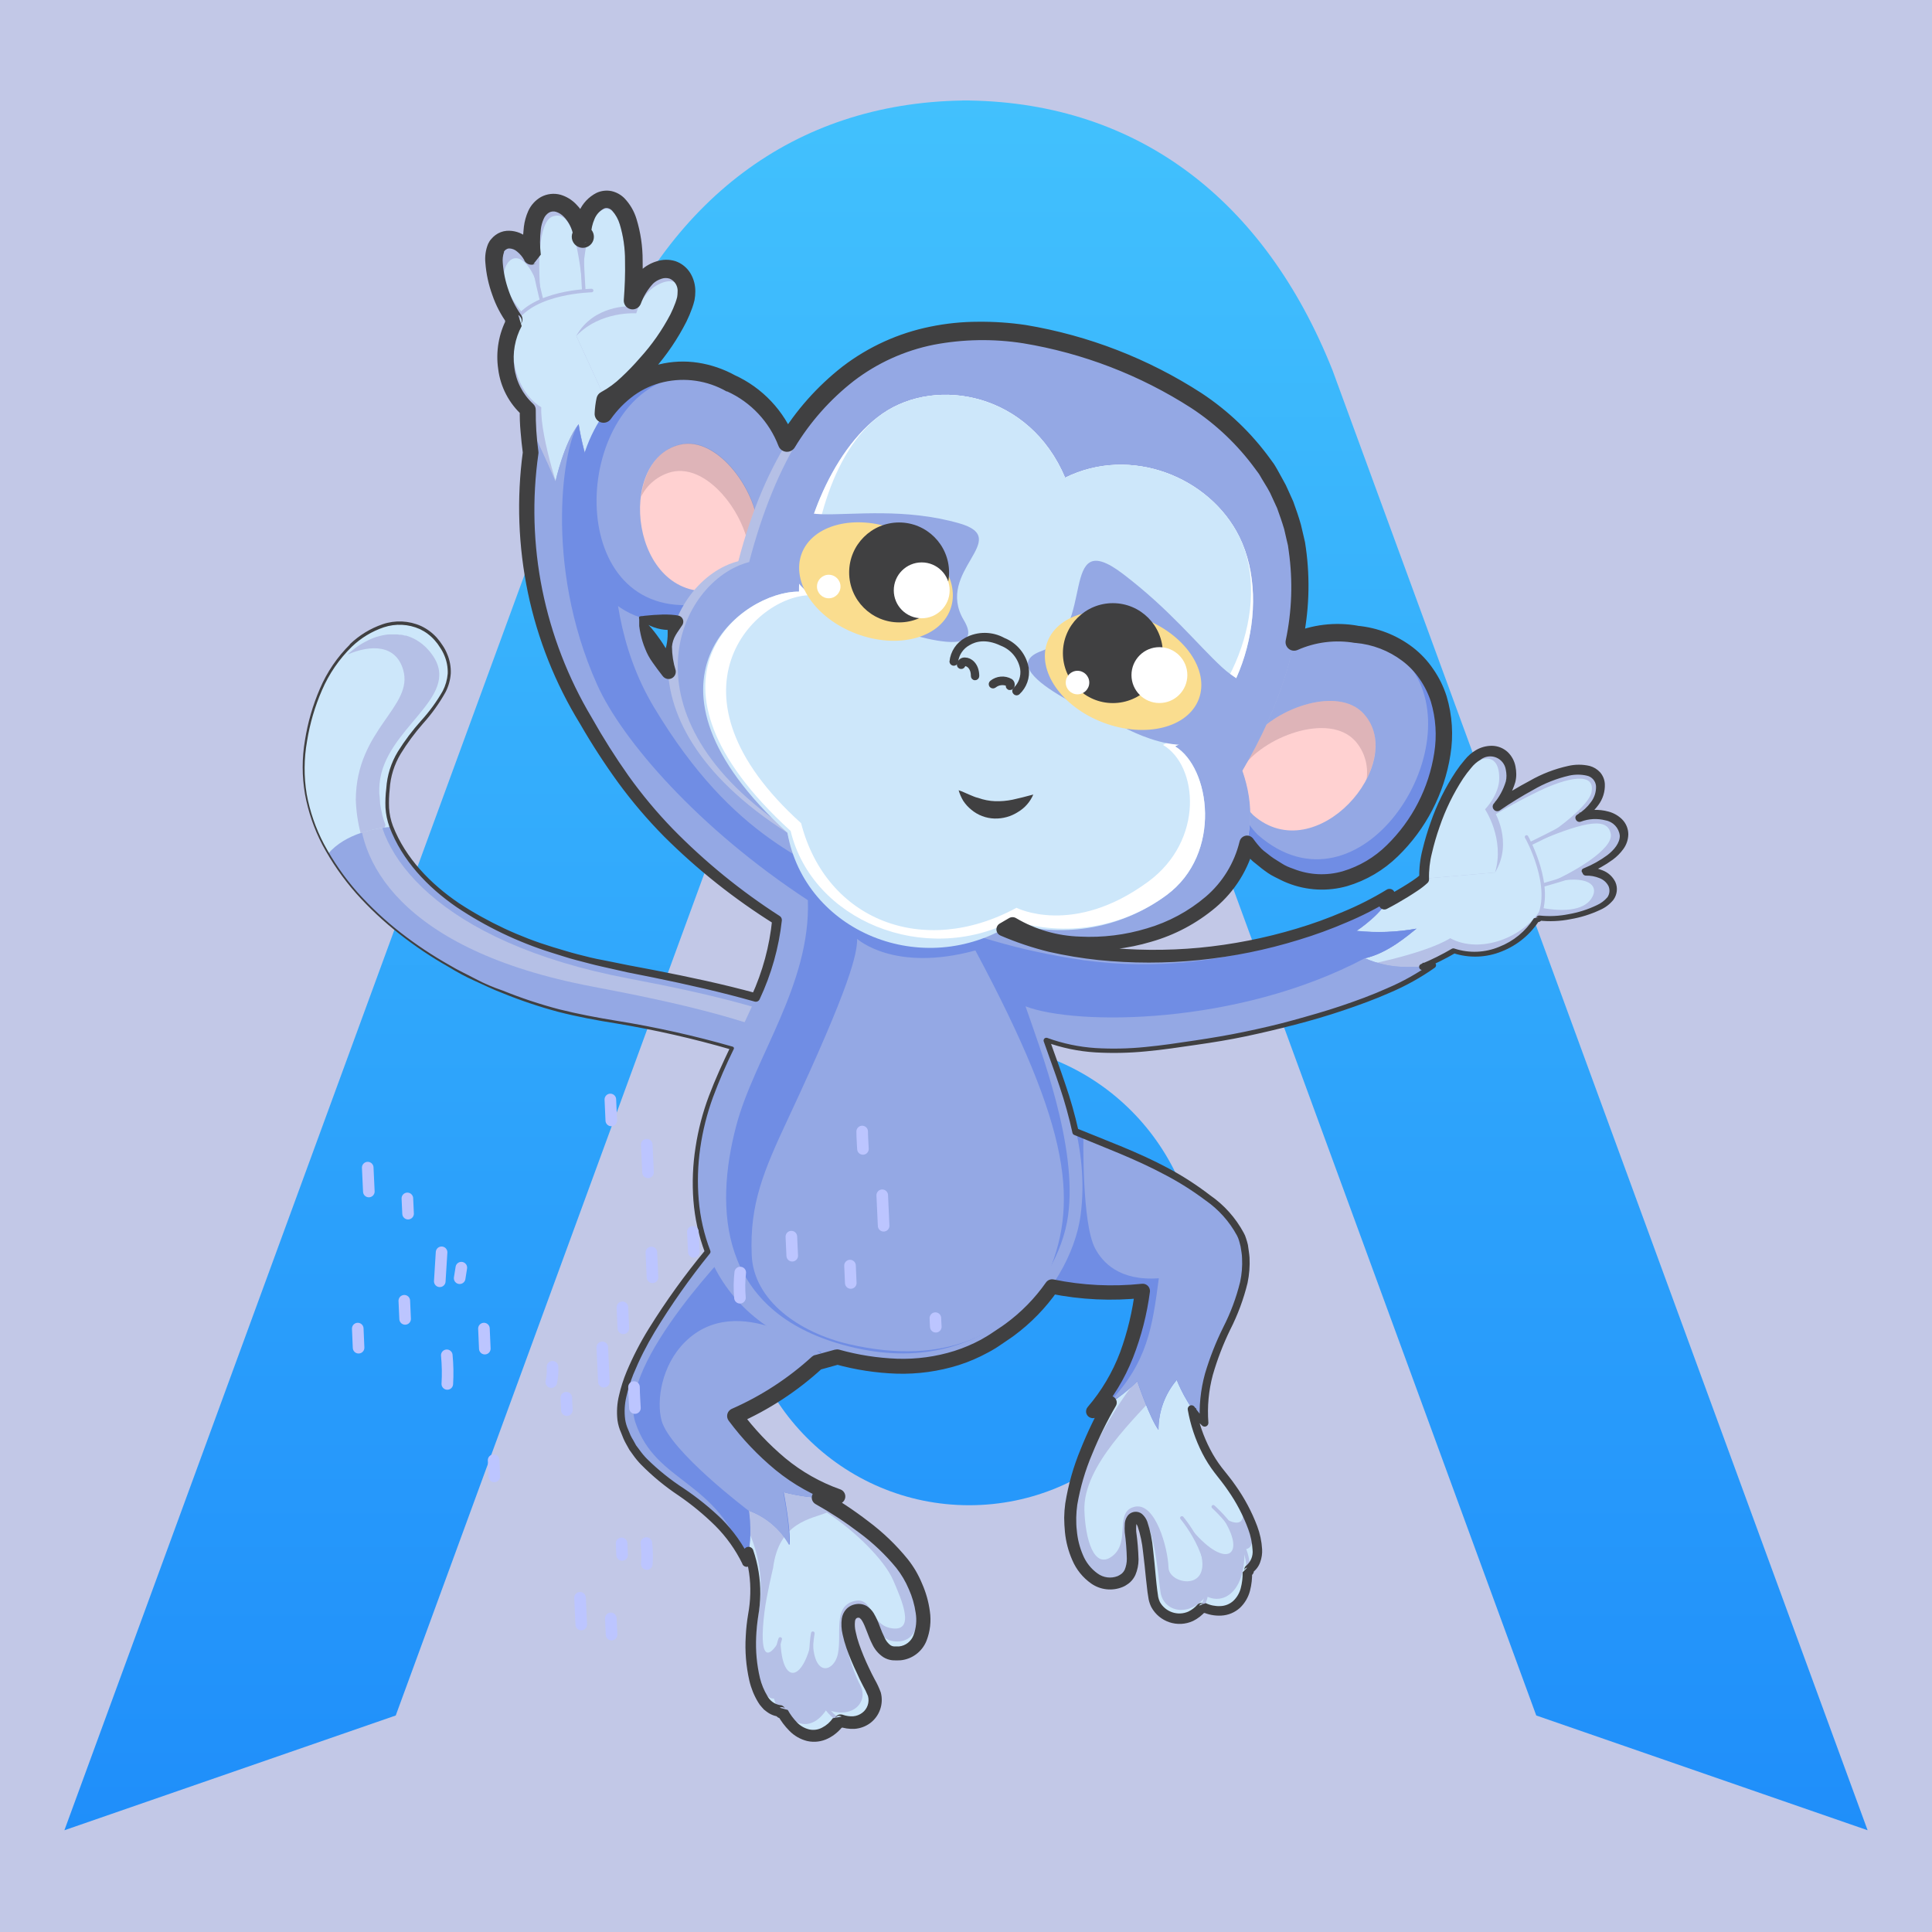 <?xml version="1.0" encoding="UTF-8"?>
<svg width="1500px" height="1500px" viewBox="0 0 1500 1500" version="1.1" xmlns="http://www.w3.org/2000/svg" xmlns:xlink="http://www.w3.org/1999/xlink">
    <rect x="0" y="0" width="1500" height="1500" fill="#808080" stroke="none"/>
    <!-- Generator: Sketch 63.1 (92452) - https://sketch.com -->
    <title>Animals / Ape</title>
    <desc>Created with Sketch.</desc>
    <defs>
        <linearGradient x1="50%" y1="0%" x2="50%" y2="100%" id="linearGradient-1">
            <stop stop-color="#C2C8E7" offset="0%"></stop>
            <stop stop-color="#C2C8E7" offset="100%"></stop>
        </linearGradient>
        <linearGradient x1="0%" y1="0%" x2="0%" y2="100%" id="linearGradient-2">
            <stop stop-color="#42C1FD" offset="0%"></stop>
            <stop stop-color="#1F8EFA" offset="100%"></stop>
        </linearGradient>
        <path d="M50,1421 L465.433,287.469 C518.148,155.128 616.428,80.214 747.076,78.049 L747.076,78 L749.998,78 L752.924,78 L752.924,78.049 C883.572,80.214 981.852,155.128 1034.567,287.469 L1450,1421 L1192.749,1331.899 L837.867,363.591 C816.269,310.036 791.326,290.754 749.998,289.905 C708.67,290.754 683.731,310.036 662.133,363.591 L307.251,1331.899 L50,1421 Z M930.762,989.376 C930.762,1088.386 850.929,1168.655 752.438,1168.655 C653.957,1168.655 574.12,1088.386 574.12,989.376 C574.12,890.361 653.957,810.097 752.438,810.097 C850.929,810.097 930.762,890.361 930.762,989.376 Z" id="path-3"></path>
    </defs>
    <g id="Animals-/-Ape" stroke="none" stroke-width="1" fill="none" fill-rule="evenodd">
        <g id="Parts-/-Background">
            <rect id="Rectangle" fill-opacity="0" fill="#FFFFFF" x="0" y="0" width="1500" height="1500"></rect>
            <g id="Group" stroke-width="1">
                <rect id="Rectangle" fill="url(#linearGradient-1)" x="0" y="0" width="1500" height="1500"></rect>
                <mask id="mask-4" fill="white">
                    <use xlink:href="#path-3"></use>
                </mask>
                <use id="Shape" fill="url(#linearGradient-2)" xlink:href="#path-3"></use>
            </g>
        </g>
        <g id="Group" transform="translate(235, 148)">
            <path d="M234.737,235.508 C234.737,235.508 231.587,177.953 235.367,162.698 C252.287,143.978 259.172,81.338 256.787,45.698 C255.122,21.128 246.617,6.503 236.042,6.593 C227.762,6.593 217.277,16.448 217.052,35.213 C215.207,19.328 202.067,6.098 190.502,9.833 C178.937,13.568 175.832,30.263 178.532,51.638 C171.377,37.508 157.607,33.638 150.947,43.088 C144.287,52.538 152.837,86.333 165.167,101.183 C151.667,124.763 157.067,154.868 174.977,170.258 C174.032,194.198 183.617,245.228 184.832,246.758 C186.047,248.288 234.737,235.508 234.737,235.508 Z" id="Path" fill="#B5C0E6" fill-rule="nonzero" style="mix-blend-mode: multiply;"></path>
            <path d="M234.737,235.508 C234.737,235.508 231.587,177.953 235.367,162.698 C252.287,143.978 253.052,87.908 250.622,52.403 C249.002,27.833 242.117,6.008 229.472,17.213 C222.002,23.873 217.412,53.798 217.187,72.563 C212.192,29.363 205.802,16.268 194.192,20.003 C182.582,23.738 182.357,61.448 185.192,83.003 C178.307,54.653 165.797,46.778 159.092,56.363 C152.387,65.948 158.462,80.348 170.837,95.198 C157.067,118.508 162.962,154.508 185.237,168.233 C184.292,192.173 201.842,243.743 203.237,245.093 C204.632,246.443 234.737,235.508 234.737,235.508 Z" id="Path" fill="#CDE7FA" fill-rule="nonzero"></path>
            <path d="M217.052,78.008 C217.323,78.462 217.829,78.724 218.357,78.683 C218.72,78.672 219.062,78.511 219.301,78.238 C219.54,77.965 219.654,77.604 219.617,77.243 C219.617,76.928 217.682,50.558 218.357,35.078 C218.357,34.308 217.732,33.683 216.962,33.683 C216.191,33.683 215.567,34.308 215.567,35.078 C214.937,50.783 216.872,77.288 216.872,77.558 C216.915,77.714 216.976,77.865 217.052,78.008 Z" id="Path" fill="#B5C0E6" fill-rule="nonzero" style="mix-blend-mode: multiply;"></path>
            <path d="M184.247,85.613 C184.591,86.222 185.334,86.482 185.983,86.22 C186.632,85.958 186.986,85.256 186.812,84.578 C186.812,84.578 181.907,65.498 179.792,51.368 C179.676,50.612 178.974,50.091 178.217,50.198 C177.474,50.335 176.963,51.022 177.047,51.773 C179.207,66.038 184.067,85.073 184.112,85.298 L184.247,85.613 Z" id="Path" fill="#B5C0E6" fill-rule="nonzero" style="mix-blend-mode: multiply;"></path>
            <path d="M163.907,101.813 C164.005,102.018 164.162,102.19 164.357,102.308 C164.993,102.702 165.827,102.523 166.247,101.903 C180.467,79.808 223.937,78.998 224.342,78.953 C225.112,78.953 225.737,78.328 225.737,77.558 C225.69,76.815 225.086,76.23 224.342,76.208 C222.452,76.208 178.937,77.108 163.952,100.418 C163.644,100.827 163.626,101.385 163.907,101.813 L163.907,101.813 Z" id="Path" fill="#B5C0E6" fill-rule="nonzero" style="mix-blend-mode: multiply;"></path>
            <path d="M235.277,162.518 C252.287,154.508 286.532,117.878 296.612,87.008 C302.507,69.008 289.097,53.708 271.367,63.968 C260.297,70.403 254.492,89.798 254.492,89.798 C254.492,89.798 225.962,88.493 212.417,112.793 L235.277,162.518 Z" id="Path" fill="#B5C0E6" fill-rule="nonzero" style="mix-blend-mode: multiply;"></path>
            <path d="M235.277,162.518 C252.287,154.508 281.312,123.008 292.382,92.363 C297.602,77.873 292.067,63.563 274.382,73.823 C263.312,80.213 258.947,95.288 258.947,95.288 C258.947,95.288 231.272,93.173 212.462,112.793 L235.277,162.518 Z" id="Path" fill="#CDE7FA" fill-rule="nonzero"></path>
            <path d="M326.402,866.588 C390.572,874.193 438.182,874.778 456.902,784.778 C475.622,694.778 330.092,659.408 231.902,643.793 C108.647,624.218 -12.403,532.733 2.402,431.348 C15.902,339.413 82.457,314.123 108.782,354.623 C131.282,389.228 68.552,413.708 64.277,459.698 C60.002,505.688 102.122,575.753 251.072,604.013 C379.907,628.493 521.072,661.703 506.312,785.948 C491.552,910.193 378.107,925.448 316.007,907.448 C299.942,888.008 326.402,866.588 326.402,866.588 Z" id="Path" fill="#94A8E4" fill-rule="nonzero"></path>
            <path d="M480.977,799.943 C495.557,675.698 353.627,642.443 224.477,617.873 C75.572,589.568 39.977,518.873 44.477,472.703 C48.977,426.533 111.482,402.233 88.982,367.628 C77.147,349.628 57.212,344.588 37.592,352.958 C62.207,329.738 92.537,330.458 108.332,354.623 C130.832,389.228 62.522,421.268 58.247,467.123 C53.972,512.978 104.327,583.493 253.277,611.753 C382.112,636.233 508.877,669.938 495.512,791.393 C471.392,907.988 401.012,896.513 372.032,877.973 C429.227,877.928 475.577,846.068 480.977,799.943 Z" id="Path" fill="#B5C0E6" fill-rule="nonzero"></path>
            <path d="M1.952,431.348 C15.452,339.413 83.447,313.268 108.332,354.623 C132.812,395.123 70.847,415.778 66.572,461.813 C65.627,472.253 64.322,481.793 68.822,493.943 C57.212,494.843 33.497,498.803 19.772,514.778 C4.478,489.819 -1.81,460.377 1.952,431.348 L1.952,431.348 Z" id="Path" fill="#CDE7FA" fill-rule="nonzero"></path>
            <path d="M24.542,377.933 C38.717,353.633 48.752,371.453 32.327,393.773 C14.642,417.803 5.057,445.928 12.617,480.488 C-0.838,455.018 4.427,412.448 24.542,377.933 Z" id="Path" fill="#CDE7FA" fill-rule="nonzero"></path>
            <path d="M41.237,472.703 C41.687,417.893 86.462,400.703 78.002,371.993 C72.287,352.463 53.162,352.328 34.757,360.203 C37.559,357.593 40.569,355.215 43.757,353.093 C45.209,352.129 46.711,351.243 48.257,350.438 L48.797,350.168 C50.102,349.448 51.407,348.818 52.712,348.233 L53.342,347.963 C54.737,347.378 56.132,346.838 57.527,346.388 L57.752,346.388 C60.678,345.455 63.695,344.837 66.752,344.543 L67.247,344.543 L70.937,344.543 L71.972,344.543 C73.007,344.543 74.087,344.543 75.122,344.813 L76.202,344.813 C77.282,344.813 78.317,345.218 79.352,345.488 L80.252,345.488 C82.883,346.247 85.42,347.304 87.812,348.638 L88.847,349.268 C89.657,349.763 90.512,350.303 91.322,350.888 L92.492,351.788 C93.212,352.373 93.932,352.958 94.607,353.588 L95.777,354.668 C96.452,355.388 97.172,356.108 97.847,356.918 C98.522,357.728 98.477,357.593 98.747,357.953 C99.692,359.168 100.637,360.383 101.492,361.688 C122.642,394.223 63.692,417.173 59.687,460.418 C59.475,462.782 59.4,465.156 59.462,467.528 L59.462,468.158 L59.777,470.678 C59.777,470.678 60.092,475.943 60.137,476.168 C60.497,478.733 61.037,481.298 61.667,483.908 C61.688,484.042 61.688,484.179 61.667,484.313 C62.387,487.013 63.242,489.803 64.277,492.548 L63.737,494.438 C57.344,495.292 51.056,496.8 44.972,498.938 C42.767,490.357 41.515,481.559 41.237,472.703 L41.237,472.703 Z" id="Path" fill="#B5C0E6" fill-rule="nonzero" style="mix-blend-mode: multiply;"></path>
            <path d="M340.082,1043.258 C350.302,1062.165 353.717,1084.009 349.757,1105.133 C343.457,1141.538 351.917,1181.858 371.897,1180.553 C386.702,1209.038 407.897,1201.118 416.357,1187.618 C436.067,1195.853 449.432,1177.718 442.232,1164.173 C435.032,1150.628 412.757,1107.788 428.732,1103.063 C444.707,1098.338 440.837,1134.563 458.927,1135.733 C483.677,1137.263 488.672,1106.348 471.572,1075.388 C454.472,1044.428 399.572,1010.858 373.247,1001.498 C362.042,1006.403 329.597,1013.513 340.082,1043.258 Z" id="Path" fill="#CDE7FA" fill-rule="nonzero"></path>
            <path d="M344.582,1037.408 C354.555,1057.513 357.94,1080.25 354.257,1102.388 C347.912,1138.748 354.257,1174.388 367.397,1170.473 C382.202,1198.958 398.312,1192.613 406.817,1179.113 C426.527,1187.303 439.937,1173.623 432.737,1160.078 C425.537,1146.533 411.317,1102.928 427.157,1098.158 C442.997,1093.388 440.657,1123.763 458.657,1126.238 C476.657,1128.713 485.252,1108.958 468.152,1078.043 C451.052,1047.128 399.437,1010.858 373.112,1001.543 C362.042,1006.403 334.097,1007.618 344.582,1037.408 Z" id="Path" fill="#B5C0E6" fill-rule="nonzero" style="mix-blend-mode: multiply;"></path>
            <path d="M365.237,1069.313 C365.237,1069.313 360.152,1090.508 358.532,1103.468 C354.032,1140.098 361.142,1141.718 370.907,1124.483 C371.672,1162.778 390.077,1157.558 396.197,1119.983 C394.577,1155.983 412.757,1150.763 415.592,1135.733 C418.607,1119.983 411.812,1099.733 427.607,1095.233 C443.402,1090.733 439.667,1113.818 457.667,1116.248 C475.667,1118.678 465.317,1094.603 458.387,1078.718 C451.457,1062.833 428.417,1040.333 406.952,1026.338 C395.747,1031.243 369.737,1033.268 365.237,1069.313 Z" id="Path" fill="#CDE7FA" fill-rule="nonzero"></path>
            <path d="M371.897,1181.948 C371.453,1181.931 371.04,1181.716 370.772,1181.363 C356.867,1161.563 368.927,1125.563 369.467,1124.033 C369.579,1123.682 369.83,1123.392 370.161,1123.23 C370.493,1123.069 370.876,1123.05 371.222,1123.178 C371.937,1123.433 372.317,1124.213 372.077,1124.933 C372.077,1125.293 359.927,1161.158 373.022,1179.788 C373.245,1180.076 373.337,1180.443 373.277,1180.802 C373.218,1181.161 373.011,1181.478 372.707,1181.678 C372.473,1181.853 372.189,1181.948 371.897,1181.948 L371.897,1181.948 Z" id="Path" fill="#B5C0E6" fill-rule="nonzero" style="mix-blend-mode: multiply;"></path>
            <path d="M416.357,1189.013 C416.066,1189.007 415.783,1188.913 415.547,1188.743 C385.397,1167.638 394.622,1120.208 394.712,1119.758 C394.89,1119.012 395.623,1118.537 396.377,1118.678 C397.116,1118.836 397.595,1119.555 397.457,1120.298 C397.457,1120.748 388.457,1166.423 417.167,1186.493 C417.651,1186.848 417.854,1187.473 417.67,1188.045 C417.486,1188.617 416.957,1189.007 416.357,1189.013 L416.357,1189.013 Z" id="Path" fill="#B5C0E6" fill-rule="nonzero" style="mix-blend-mode: multiply;"></path>
            <path d="M328.247,807.638 C328.247,807.638 233.297,914.468 248.552,960.098 C264.617,1008.113 318.302,1009.598 344.177,1064.678 C349.937,1047.263 346.337,1024.808 346.337,1024.808 C359.672,1029.657 370.841,1039.103 377.837,1051.448 C379.097,1040.108 373.337,1010.453 373.337,1010.453 C373.337,1010.453 397.367,1017.383 415.052,1013.648 C383.552,1002.713 358.532,982.148 335.222,951.323 C386.747,929.633 422.252,886.073 422.252,886.073 L328.247,807.638 Z" id="Path" fill="#94A8E4" fill-rule="nonzero"></path>
            <path d="M339.317,814.478 C339.317,814.478 242.972,910.823 258.317,956.408 C274.382,1004.468 321.902,999.698 344.312,1064.678 C350.072,1047.263 346.472,1024.808 346.472,1024.808 C359.807,1029.657 370.976,1039.103 377.972,1051.448 C379.232,1040.108 373.472,1010.453 373.472,1010.453 C373.472,1010.453 397.502,1017.383 415.187,1013.648 C383.687,1002.713 358.667,982.148 335.357,951.323 C386.882,929.633 422.387,886.073 422.387,886.073 L339.317,814.478 Z" id="Path" fill="#708DE4" fill-rule="nonzero"></path>
            <path d="M401.957,902.453 C401.957,902.453 337.922,852.728 296.612,894.128 C278.972,911.768 274.427,938.768 278.612,954.833 C285.182,978.818 346.112,1024.808 346.112,1024.808 C359.447,1029.657 370.616,1039.103 377.612,1051.448 C378.872,1040.108 373.112,1010.453 373.112,1010.453 C373.112,1010.453 397.142,1017.383 414.827,1013.648 C383.327,1002.713 358.307,982.148 334.997,951.323 C386.522,929.633 422.027,886.073 422.027,886.073 L401.957,902.453 Z" id="Path" fill="#94A8E4" fill-rule="nonzero"></path>
            <path d="M689.237,932.018 C690.402,955.296 698.732,977.646 713.087,996.008 C736.667,1024.448 751.697,1062.563 733.697,1071.383 C734.957,1103.468 712.682,1107.113 698.642,1099.553 C685.592,1116.473 663.317,1108.283 660.527,1093.208 C657.062,1074.533 656.702,1028.588 646.352,1030.208 C636.002,1031.828 652.787,1066.883 638.387,1077.908 C623.987,1088.933 596.222,1076.198 595.862,1031.603 C595.592,996.278 625.607,937.643 643.787,916.448 C655.847,915.008 683.387,900.968 689.237,932.018 Z" id="Path" fill="#CDE7FA" fill-rule="nonzero"></path>
            <path d="M689.237,932.018 C690.402,955.296 698.732,977.646 713.087,996.008 C736.667,1024.448 744.137,1054.868 731.087,1054.868 C732.347,1086.908 715.427,1098.653 701.342,1091.138 C688.337,1108.058 668.492,1103.513 666.062,1088.393 C663.632,1073.273 660.977,1023.548 644.867,1027.283 C628.757,1031.018 650.447,1064.543 635.867,1075.568 C621.287,1086.593 599.597,1065.488 599.102,1030.163 C598.607,994.838 632.492,940.568 650.717,919.373 C662.867,917.933 683.387,900.968 689.237,932.018 Z" id="Path" fill="#B5C0E6" fill-rule="nonzero" style="mix-blend-mode: multiply;"></path>
            <path d="M689.237,932.018 C690.402,955.296 698.732,977.646 713.087,996.008 C736.667,1024.448 734.552,1043.573 713.537,1029.353 C734.552,1060.853 715.787,1072.103 687.977,1036.823 C718.757,1090.148 672.677,1084.433 672.227,1069.133 C671.777,1053.833 662.057,1018.103 645.947,1021.838 C629.837,1025.573 643.067,1049.063 628.667,1060.133 C614.267,1071.203 607.652,1046.633 606.932,1024.808 C605.672,989.528 647.837,951.953 666.017,930.758 C678.077,929.363 683.387,900.968 689.237,932.018 Z" id="Path" fill="#CDE7FA" fill-rule="nonzero"></path>
            <path d="M733.697,1072.508 L733.697,1072.508 C733.326,1072.474 732.984,1072.293 732.748,1072.006 C732.511,1071.718 732.399,1071.348 732.437,1070.978 C734.597,1048.478 706.337,1023.143 706.067,1022.873 C705.495,1022.376 705.435,1021.51 705.932,1020.938 C706.429,1020.366 707.295,1020.306 707.867,1020.803 C709.082,1021.883 737.477,1047.218 735.182,1071.248 C735.159,1071.615 734.988,1071.957 734.708,1072.194 C734.427,1072.432 734.062,1072.545 733.697,1072.508 Z" id="Path" fill="#B5C0E6" fill-rule="nonzero" style="mix-blend-mode: multiply;"></path>
            <path d="M698.642,1100.768 C698.434,1100.81 698.22,1100.81 698.012,1100.768 C697.681,1100.622 697.425,1100.346 697.306,1100.005 C697.186,1099.664 697.214,1099.288 697.382,1098.968 C712.277,1067.243 681.947,1032.053 681.632,1031.468 C681.112,1030.928 681.112,1030.073 681.632,1029.533 C682.187,1029.007 683.056,1029.007 683.612,1029.533 C683.927,1029.938 715.472,1066.478 699.767,1099.823 C699.621,1100.339 699.175,1100.714 698.642,1100.768 L698.642,1100.768 Z" id="Path" fill="#B5C0E6" fill-rule="nonzero" style="mix-blend-mode: multiply;"></path>
            <path d="M586.502,726.008 C586.502,726.008 721.952,771.593 731.357,818.753 C741.257,868.253 695.357,896.468 700.262,956.993 C686.762,944.753 678.617,923.468 678.617,923.468 C669.435,934.287 664.41,948.023 664.442,962.213 C657.692,953.213 647.972,924.458 647.972,924.458 C647.972,924.458 630.557,942.458 613.367,947.858 C635.237,922.748 646.712,892.373 651.707,854.213 C596.267,860.918 543.707,840.713 543.707,840.713 L586.502,726.008 Z" id="Path" fill="#708DE4" fill-rule="nonzero"></path>
            <path d="M606.167,734.063 C606.167,734.063 721.952,771.413 731.357,818.573 C741.257,868.073 695.357,896.288 700.262,956.813 C686.762,944.573 678.617,923.288 678.617,923.288 C669.435,934.107 664.41,947.843 664.442,962.033 C657.692,953.033 647.972,924.278 647.972,924.278 C641.872,931.012 634.56,936.539 626.417,940.568 C655.712,909.788 659.717,882.608 664.712,844.448 C633.932,846.698 620.837,831.893 615.212,821.183 C604.862,801.743 606.167,734.063 606.167,734.063 Z" id="Path" fill="#94A8E4" fill-rule="nonzero"></path>
            <path d="M808.217,570.668 C808.217,570.668 859.832,544.973 871.217,534.128 C879.137,510.143 930.167,473.198 962.252,457.628 C984.392,446.918 1001.312,447.098 1006.487,456.323 C1010.537,463.523 1007.162,477.518 990.962,486.968 C1005.722,480.758 1023.677,485.618 1026.152,497.543 C1028.627,509.468 1015.667,520.358 995.732,528.593 C1011.572,527.828 1021.832,537.593 1016.792,548.348 C1011.752,559.103 978.272,568.058 959.237,564.683 C945.422,588.083 916.622,598.298 894.347,590.333 C874.052,603.023 824.912,619.898 823.157,619.493 C821.402,619.088 808.217,570.668 808.217,570.668 Z" id="Path" fill="#B5C0E6" fill-rule="nonzero" style="mix-blend-mode: multiply;"></path>
            <path d="M808.217,570.668 C808.217,570.668 859.832,544.973 871.217,534.128 C879.137,510.143 927.467,481.793 959.552,466.313 C981.692,455.603 1004.102,450.788 1000.592,467.303 C998.477,477.113 974.762,495.878 958.517,505.373 C998.567,488.363 1013.147,487.373 1015.577,499.343 C1018.007,511.313 985.427,530.168 965.537,538.403 C993.572,530.393 1006.622,537.368 1001.537,547.898 C996.452,558.428 981.017,560.318 961.982,556.898 C948.167,580.298 913.967,592.898 890.927,580.433 C870.587,593.123 817.082,603.338 815.327,602.933 C813.572,602.528 808.217,570.668 808.217,570.668 Z" id="Path" fill="#CDE7FA" fill-rule="nonzero"></path>
            <path d="M953.522,508.253 C953,508.264 952.522,507.963 952.307,507.488 C952.137,507.161 952.109,506.779 952.228,506.431 C952.347,506.083 952.603,505.798 952.937,505.643 C952.937,505.643 977.057,494.168 990.197,485.888 C990.862,485.521 991.697,485.715 992.132,486.338 C992.517,486.986 992.318,487.823 991.682,488.228 C978.182,496.598 954.377,508.028 954.107,508.118 C953.925,508.21 953.725,508.256 953.522,508.253 Z" id="Path" fill="#B5C0E6" fill-rule="nonzero" style="mix-blend-mode: multiply;"></path>
            <path d="M963.287,540.473 C962.654,540.474 962.1,540.049 961.937,539.438 C961.762,538.696 962.196,537.946 962.927,537.728 C962.927,537.728 981.737,532.508 995.237,527.378 C995.583,527.247 995.967,527.258 996.305,527.41 C996.642,527.562 996.906,527.842 997.037,528.188 C997.315,528.896 996.975,529.697 996.272,529.988 C982.772,535.163 963.827,540.338 963.647,540.383 L963.287,540.473 Z" id="Path" fill="#B5C0E6" fill-rule="nonzero" style="mix-blend-mode: multiply;"></path>
            <path d="M959.237,566.168 C959.03,566.223 958.813,566.223 958.607,566.168 C957.947,565.81 957.689,564.995 958.022,564.323 C970.172,541.058 949.427,502.853 949.022,502.493 C948.781,502.067 948.785,501.545 949.033,501.123 C949.282,500.701 949.736,500.444 950.226,500.448 C950.715,500.452 951.166,500.717 951.407,501.143 C952.307,502.763 973.097,541.013 960.407,565.583 C960.138,565.96 959.7,566.179 959.237,566.168 Z" id="Path" fill="#B5C0E6" fill-rule="nonzero" style="mix-blend-mode: multiply;"></path>
            <path d="M871.217,534.128 C869.867,515.318 884.717,467.483 906.542,443.498 C919.322,429.413 939.167,433.553 938.987,454.028 C938.987,466.808 924.902,481.433 924.902,481.433 C924.902,481.433 940.157,505.598 925.757,529.403 L871.217,534.128 Z" id="Path" fill="#B5C0E6" fill-rule="nonzero" style="mix-blend-mode: multiply;"></path>
            <path d="M871.217,534.128 C869.867,515.318 882.917,474.503 903.977,449.798 C913.967,438.098 929.177,435.848 928.997,456.323 C928.997,469.103 917.972,480.353 917.972,480.353 C917.972,480.353 933.497,503.348 925.757,529.403 L871.217,534.128 Z" id="Path" fill="#CDE7FA" fill-rule="nonzero"></path>
            <path d="M253.277,172.238 C250.127,198.293 222.857,266.018 275.012,358.043 C335.852,465.458 397.232,478.148 446.012,530.933 C525.842,561.893 547.397,580.928 596.717,589.433 C710.612,608.558 805.832,570.623 844.217,546.638 C840.482,560.138 818.162,574.808 818.162,574.808 C833.694,576.409 849.374,575.803 864.737,573.008 C858.392,578.048 842.237,592.268 824.597,596.003 C844.307,604.238 858.077,603.203 878.102,601.898 C844.937,627.143 764.612,650.903 701.612,660.398 C663.767,666.068 617.102,674.438 578.087,659.453 C589.877,693.563 611.252,741.938 603.917,795.893 C596.267,851.828 530.837,938.813 407.132,903.038 C307.592,874.238 293.822,787.658 311.282,721.688 C325.232,668.903 364.382,620.888 368.432,566.393 C274.382,506.003 240.632,447.008 216.782,406.013 C178.72,340.5 165.495,263.481 179.522,189.023 C187.577,205.448 196.307,225.788 196.307,225.788 C196.307,225.788 202.922,195.593 214.307,181.238 C216.443,194.616 219.864,207.757 224.522,220.478 L253.277,172.238 Z" id="Path" fill="#94A8E4" fill-rule="nonzero"></path>
            <path d="M253.277,172.238 C250.127,198.293 222.857,266.018 275.012,358.043 C335.852,465.458 397.232,478.148 446.012,530.933 C525.842,561.893 547.397,580.928 596.717,589.433 C710.612,608.558 805.832,570.623 844.217,546.638 C840.482,560.138 818.162,574.808 818.162,574.808 C833.694,576.409 849.374,575.803 864.737,573.008 C858.392,578.048 842.237,592.268 824.597,596.003 C844.307,604.238 858.077,603.203 878.102,601.898 C848.177,617.153 764.162,645.503 701.162,654.953 C663.317,660.668 608.687,665.438 569.717,650.453 C581.507,684.563 607.652,738.158 599.597,791.978 C590.102,855.743 530.117,941.198 407.132,902.993 C317.132,875.048 305.477,787.298 322.892,721.328 C336.887,668.543 372.662,615.488 376.892,560.948 C288.737,492.008 247.202,441.158 223.352,400.163 C191.852,346.163 172.277,269.663 179.432,189.158 C187.487,205.583 196.217,225.923 196.217,225.923 C196.217,225.923 202.832,195.728 214.217,181.373 C216.353,194.751 219.774,207.892 224.432,220.613 L253.277,172.238 Z" id="Path" fill="#94A8E4" fill-rule="nonzero"></path>
            <path d="M253.277,172.238 C250.127,198.293 218.357,310.343 272.717,401.063 C335.717,506.138 395.072,519.278 434.447,546.233 C514.277,577.193 546.947,587.723 596.447,596.003 C710.342,615.173 806.012,570.443 844.307,546.503 C840.572,560.003 818.252,574.673 818.252,574.673 C833.748,576.31 849.397,575.75 864.737,573.008 C858.392,578.048 842.237,592.268 824.597,596.003 C725.597,648.338 600.182,648.293 561.212,633.308 C572.957,667.418 601.712,741.893 594.242,795.848 C586.547,852.008 523.547,927.788 414.737,894.758 C324.737,867.443 319.202,791.843 336.662,725.828 C350.657,673.043 394.487,616.208 392.237,550.913 C307.412,495.338 247.922,426.758 228.572,383.468 C186.497,289.508 202.832,195.728 214.217,181.508 C216.353,194.886 219.774,208.027 224.432,220.748 L253.277,172.238 Z" id="Path" fill="#708DE4" fill-rule="nonzero"></path>
            <path d="M430.487,580.928 C430.487,592.178 425.987,615.488 377.162,719.843 C357.857,761.108 346.967,786.578 348.632,826.448 C350.117,861.728 385.442,886.523 423.737,895.523 C501.047,913.523 546.902,885.938 576.737,845.573 C602.972,787.568 597.392,730.328 522.287,589.928 C459.017,607.208 430.487,580.928 430.487,580.928 Z" id="Path" fill="#94A8E4" fill-rule="nonzero"></path>
            <path d="M482.237,893.273 C444.932,898.808 423.377,872.528 460.772,870.458 C498.167,868.388 556.757,841.883 577.007,793.958 C570.527,837.968 558.467,881.978 482.237,893.273 Z" id="Path" fill="#94A8E4" fill-rule="nonzero" style="mix-blend-mode: overlay;"></path>
            <path d="M379.007,227.138 C380.627,174.758 326.087,126.203 273.662,142.943 C189.737,169.808 184.922,348.008 299.042,334.508 C363.707,322.313 379.007,227.138 379.007,227.138 Z" id="Path" fill="#708DE4" fill-rule="nonzero"></path>
            <path d="M380.717,223.223 C382.202,175.433 332.477,131.153 284.597,146.408 C207.872,170.888 203.597,333.518 307.772,321.188 C366.767,310.073 380.717,223.223 380.717,223.223 Z" id="Path" fill="#94A8E4" fill-rule="nonzero"></path>
            <path d="M353.447,265.118 C354.347,235.643 322.757,189.878 292.697,197.303 C242.657,209.678 255.077,318.263 319.292,310.658 C355.652,303.773 353.447,265.118 353.447,265.118 Z" id="Path" fill="#FFD1D1" fill-rule="nonzero"></path>
            <path d="M286.262,218.453 C316.322,211.028 347.912,256.793 347.012,286.268 C347.142,288.141 347.142,290.02 347.012,291.893 C351.555,283.632 353.837,274.318 353.627,264.893 C354.527,235.418 322.937,189.653 292.877,197.078 C274.877,201.578 265.157,218.228 262.727,237.578 C267.459,228.118 276.033,221.15 286.262,218.453 L286.262,218.453 Z" id="Path" fill="#3F293C" fill-rule="nonzero" opacity="0.17" style="mix-blend-mode: multiply;"></path>
            <path d="M735.947,382.253 C764.207,338.108 836.657,328.838 870.452,372.308 C924.677,442.013 827.747,591.683 741.212,516.038 C694.772,469.508 735.947,382.253 735.947,382.253 Z" id="Path" fill="#708DE4" fill-rule="nonzero"></path>
            <path d="M736.757,378.068 C762.542,337.568 828.647,329.333 859.472,369.068 C908.972,432.608 820.502,569.183 741.572,500.153 C699.227,457.583 736.757,378.068 736.757,378.068 Z" id="Path" fill="#94A8E4" fill-rule="nonzero"></path>
            <path d="M735.587,428.018 C751.517,403.223 803.402,383.288 824.012,406.418 C858.302,444.893 786.707,527.468 738.017,484.898 C711.737,458.663 735.587,428.018 735.587,428.018 Z" id="Path" fill="#FFD1D1" fill-rule="nonzero"></path>
            <path d="M817.352,427.478 C796.787,404.393 744.812,424.283 728.927,449.123 C727.82,450.631 726.813,452.209 725.912,453.848 C726.828,444.541 730.163,435.637 735.587,428.018 C751.517,403.223 803.402,383.288 824.012,406.418 C836.252,419.918 834.947,439.538 826.037,456.818 C827.536,446.241 824.367,435.534 817.352,427.478 Z" id="Path" fill="#3F293C" fill-rule="nonzero" opacity="0.17" style="mix-blend-mode: multiply;"></path>
            <path d="M338.237,287.708 C283.427,301.658 234.467,408.128 376.262,498.533 C395.612,573.773 478.772,608.333 551.177,569.048 C615.347,610.628 767.537,568.373 729.422,450.383 C787.922,351.113 817.622,206.168 636.992,133.133 C482.777,70.718 379.322,130.253 338.237,287.708 Z" id="Path" fill="#B5C0E6" fill-rule="nonzero"></path>
            <path d="M346.652,288.383 C291.887,302.378 243.152,407.993 378.827,497.138 C398.222,572.378 478.997,606.038 551.402,566.753 C615.572,608.333 767.987,560.363 729.557,450.383 C788.057,351.113 817.757,206.168 637.127,133.133 C482.777,70.718 387.737,130.928 346.652,288.383 Z" id="Path" fill="#94A8E4" fill-rule="nonzero"></path>
            <path d="M362.042,293.243 C307.232,307.193 255.572,402.863 378.827,497.138 C398.222,572.378 478.997,606.038 551.402,566.753 C619.937,600.368 752.912,550.013 714.482,440.033 C772.982,340.763 812.762,204.863 630.377,136.373 C484.892,81.743 404.477,150.008 362.042,293.243 Z" id="Path" fill="#94A8E4" fill-rule="nonzero"></path>
            <path d="M670.652,546.998 C714.302,514.823 704.627,447.773 677.312,431.483 C728.117,407.048 753.812,322.763 727.262,268.898 C704.402,222.413 642.932,197.618 591.947,222.908 C564.407,157.388 492.497,144.068 450.422,173.003 C408.347,201.938 384.857,271.733 385.352,311.333 C341.477,310.928 247.337,380.948 376.352,498.533 C389.852,575.258 481.337,613.508 551.267,569.048 C592.332,580.507 636.389,572.37 670.652,546.998 L670.652,546.998 Z" id="Path" fill="#CDE7FA" fill-rule="nonzero"></path>
            <path d="M670.652,546.998 C714.302,514.823 704.627,447.773 677.312,431.483 C728.117,407.048 753.812,322.763 727.262,268.898 C704.402,222.413 642.932,197.618 591.947,222.908 C564.407,157.388 492.497,144.068 450.422,173.003 C408.347,201.938 384.857,271.733 385.352,311.333 C341.477,310.928 249.767,379.553 378.827,497.138 C395.747,566.978 482.867,602.213 551.402,566.753 C592.021,579.659 636.364,572.313 670.652,546.998 L670.652,546.998 Z" id="Path" fill="#FFFFFF" fill-rule="nonzero"></path>
            <path d="M656.477,536.513 C700.127,504.383 695.267,446.513 667.952,430.358 C718.802,405.878 753.722,322.763 727.262,268.898 C704.402,222.413 642.932,197.618 591.947,222.908 C564.407,157.388 492.497,144.068 450.422,173.003 C408.347,201.938 394.172,274.478 394.667,314.123 C350.792,313.718 275.282,390.308 386.972,491.108 C406.322,566.348 481.787,596.093 554.192,556.808 C554.237,556.808 598.157,579.443 656.477,536.513 Z" id="Path" fill="#CDE7FA" fill-rule="nonzero"></path>
            <path d="M335.762,367.223 C331.757,384.503 352.682,404.078 382.472,411.008 C412.262,417.938 439.757,409.523 443.717,392.198 C447.677,374.873 426.842,355.343 396.962,348.458 C367.082,341.573 339.767,349.943 335.762,367.223 Z" id="Path" fill="#CDE7FA" fill-rule="nonzero"></path>
            <path d="M353.312,361.913 C352.862,363.938 355.292,366.413 358.712,367.043 C362.132,367.673 365.372,367.043 365.867,364.838 C366.362,362.633 363.887,360.563 360.377,359.753 C356.867,358.943 353.807,359.933 353.312,361.913 Z" id="Path" fill="#CDE7FA" fill-rule="nonzero"></path>
            <path d="M520.397,349.448 C519.677,352.553 527.507,353.273 532.862,354.533 C538.217,355.793 546.812,358.403 548.072,355.433 C550.367,349.898 542.357,346.208 537.002,344.858 C527.777,342.518 521.117,346.343 520.397,349.448 Z" id="Path" fill="#CDE7FA" fill-rule="nonzero"></path>
            <path d="M681.542,499.388 C673.757,515.363 645.137,517.388 617.642,503.888 C590.147,490.388 574.082,466.673 581.642,450.698 C589.202,434.723 618.002,432.698 645.497,446.198 C672.992,459.698 689.237,483.458 681.542,499.388 Z" id="Path" fill="#CDE7FA" fill-rule="nonzero"></path>
            <path d="M671.237,484.223 C670.337,486.068 667.007,486.293 663.857,484.763 C660.707,483.233 658.772,480.263 659.672,478.598 C660.572,476.933 663.902,476.528 667.097,478.058 C670.292,479.588 672.092,482.378 671.237,484.223 Z" id="Path" fill="#CDE7FA" fill-rule="nonzero"></path>
            <path d="M661.607,164.048 C637.532,153.563 612.692,181.508 649.097,190.103 C685.502,198.698 738.602,235.103 750.122,285.863 C751.607,241.313 732.347,195.008 661.607,164.048 Z" id="Path" fill="#94A8E4" fill-rule="nonzero" style="mix-blend-mode: overlay;"></path>
            <path d="M631.277,413.303 C631.277,413.303 530.747,372.803 573.722,357.413 C616.697,342.023 585.917,258.953 636.722,297.473 C673.262,325.238 694.502,352.283 713.672,369.968 C732.842,387.653 736.622,374.153 714.167,413.888 C692.972,451.193 631.277,413.303 631.277,413.303 Z" id="Path" fill="#94A8E4" fill-rule="nonzero"></path>
            <path d="M439.217,333.473 C439.217,333.473 536.102,371.678 513.287,333.473 C490.472,295.268 551.942,270.473 509.957,258.368 C467.972,246.263 427.427,251.888 403.262,251.258 C379.097,250.628 384.002,239.243 377.972,280.373 C372.302,318.848 439.217,333.473 439.217,333.473 Z" id="Path" fill="#94A8E4" fill-rule="nonzero"></path>
            <ellipse id="Oval" fill="#FADD8F" fill-rule="nonzero" transform="translate(445.117, 303.515) rotate(-69.3) translate(-445.117, -303.515) " cx="445.117" cy="303.515" rx="43.29" ry="61.65"></ellipse>
            <circle id="Oval" fill="#404041" fill-rule="nonzero" cx="463.067" cy="296.438" r="38.79"></circle>
            <circle id="Oval" fill="#FFFFFF" fill-rule="nonzero" cx="480.617" cy="310.343" r="21.69"></circle>
            <circle id="Oval" fill="#FFFFFF" fill-rule="nonzero" cx="408.437" cy="307.373" r="9.135"></circle>
            <ellipse id="Oval" fill="#FADD8F" fill-rule="nonzero" transform="translate(636.97, 372.555) rotate(-69.35) translate(-636.97, -372.555) " cx="636.97" cy="372.555" rx="43.29" ry="62.82"></ellipse>
            <circle id="Oval" fill="#404041" fill-rule="nonzero" cx="629.027" cy="359.078" r="38.79"></circle>
            <circle id="Oval" fill="#FFFFFF" fill-rule="nonzero" cx="665.162" cy="376.133" r="21.69"></circle>
            <circle id="Oval" fill="#FFFFFF" fill-rule="nonzero" cx="601.577" cy="381.938" r="9.135"></circle>
            <path d="M16.487,507.263 C23.708,520.728 32.45,533.321 42.542,544.793 C52.742,556.171 63.931,566.622 75.977,576.023 C88.05,585.417 100.805,593.9 114.137,601.403 C120.662,605.363 127.637,608.513 134.387,612.113 C141.137,615.713 148.202,618.638 155.402,621.113 C169.57,626.848 184.089,631.673 198.872,635.558 C213.722,639.293 228.662,642.083 243.872,644.558 C274.245,649.446 304.299,656.148 333.872,664.628 C334.217,664.721 334.509,664.953 334.679,665.267 C334.849,665.582 334.883,665.953 334.772,666.293 C328.735,678.534 323.328,691.075 318.572,703.868 C313.91,716.628 310.592,729.84 308.672,743.288 C306.731,756.699 306.338,770.288 307.502,783.788 C308.633,797.257 311.663,810.498 316.502,823.118 C316.747,823.839 316.612,824.634 316.142,825.233 C300.511,844.528 286.199,864.854 273.302,886.073 C266.93,896.627 261.379,907.654 256.697,919.058 C254.437,924.695 252.631,930.503 251.297,936.428 C249.936,942.159 249.616,948.089 250.352,953.933 C250.774,956.798 251.607,959.587 252.827,962.213 L254.537,966.353 C255.185,967.696 255.906,969.003 256.697,970.268 L258.857,974.183 L261.557,977.783 C263.288,980.229 265.214,982.532 267.317,984.668 C276.033,993.274 285.608,1000.964 295.892,1007.618 C306.416,1014.681 316.295,1022.662 325.412,1031.468 C334.509,1040.67 342.02,1051.314 347.642,1062.968 L340.667,1063.418 L342.467,1056.038 L342.467,1055.813 C342.888,1054.196 344.31,1053.039 345.98,1052.957 C347.649,1052.874 349.178,1053.885 349.757,1055.453 C353.52,1066.427 355.392,1077.962 355.292,1089.563 C355.207,1095.342 354.665,1101.105 353.672,1106.798 C352.853,1112.135 352.327,1117.513 352.097,1122.908 C351.572,1133.628 352.557,1144.368 355.022,1154.813 C356.232,1159.747 358.19,1164.466 360.827,1168.808 C362.793,1172.537 366.388,1175.134 370.547,1175.828 L370.772,1175.828 C372.152,1175.898 373.405,1176.659 374.102,1177.853 L374.417,1178.393 C374.732,1178.843 374.417,1178.123 373.787,1177.853 C372.723,1177.205 371.386,1177.205 370.322,1177.853 L376.622,1179.608 C378.593,1183.17 381.029,1186.454 383.867,1189.373 C386.438,1192.005 389.697,1193.86 393.272,1194.728 C396.695,1195.483 400.277,1194.972 403.352,1193.288 C406.674,1191.583 409.519,1189.078 411.632,1185.998 L418.382,1184.783 C417.473,1184.204 416.359,1184.04 415.322,1184.333 C414.808,1184.503 414.344,1184.796 413.972,1185.188 L413.702,1185.458 L413.702,1185.458 C413.462,1185.792 413.265,1186.155 413.117,1186.538 C412.757,1188.203 412.757,1188.023 413.117,1186.538 C413.675,1184.199 415.974,1182.712 418.337,1183.163 L418.742,1183.163 L419.417,1183.388 C422.003,1184.283 424.739,1184.665 427.472,1184.513 C429.984,1184.293 432.385,1183.373 434.402,1181.858 C438.435,1178.842 440.218,1173.669 438.902,1168.808 C437.744,1165.944 436.391,1163.162 434.852,1160.483 C433.232,1157.378 431.702,1154.228 430.352,1151.078 C427.256,1144.712 424.522,1138.177 422.162,1131.503 C420.95,1128.044 419.958,1124.512 419.192,1120.928 C418.239,1116.92 418.026,1112.772 418.562,1108.688 C418.976,1106.002 420.146,1103.488 421.937,1101.443 C423.915,1099.302 426.567,1097.904 429.452,1097.483 C432.407,1096.944 435.458,1097.487 438.047,1099.013 C440.174,1100.408 441.971,1102.251 443.312,1104.413 C445.221,1107.691 446.818,1111.141 448.082,1114.718 C449.181,1117.79 450.458,1120.795 451.907,1123.718 C452.894,1125.964 454.444,1127.916 456.407,1129.388 C457.202,1129.906 458.115,1130.215 459.062,1130.288 C460.187,1130.288 461.762,1130.288 463.022,1130.288 C468.099,1129.745 472.435,1126.384 474.227,1121.603 C476.316,1116.049 476.906,1110.043 475.937,1104.188 C475.027,1097.866 473.24,1091.701 470.627,1085.873 C468.143,1079.957 464.873,1074.402 460.907,1069.358 C452.48,1059.078 442.806,1049.887 432.107,1041.998 C421.357,1033.824 410.05,1026.411 398.267,1019.813 C395.906,1018.518 394.746,1015.77 395.465,1013.175 C396.183,1010.58 398.591,1008.82 401.282,1008.923 C405.611,1009.102 409.946,1008.769 414.197,1007.933 L413.477,1019.183 C396.608,1013.339 380.902,1004.564 367.082,993.263 C353.484,982.035 341.29,969.208 330.767,955.058 C328.744,952.386 329.267,948.58 331.937,946.553 C332.334,946.239 332.773,945.982 333.242,945.788 C356.037,935.761 377.043,922.081 395.432,905.288 C396.107,904.697 396.907,904.266 397.772,904.028 L398.087,904.028 L413.162,899.888 L413.477,899.888 C414.494,899.617 415.564,899.617 416.582,899.888 C431.253,903.991 446.358,906.348 461.582,906.908 C476.605,907.4 491.604,905.361 505.952,900.878 C513.075,898.605 519.974,895.683 526.562,892.148 C529.802,890.303 532.997,888.458 536.147,886.253 C539.297,884.048 542.672,882.023 545.597,879.818 C557.794,870.915 568.437,860.059 577.097,847.688 C578.402,845.859 580.646,844.947 582.857,845.348 C605.453,849.989 628.629,851.127 651.572,848.723 L651.572,848.723 C654.636,848.379 657.406,850.567 657.782,853.628 C657.849,854.091 657.849,854.56 657.782,855.023 C655.501,872.486 651.104,889.607 644.687,906.008 C638.243,922.5 628.952,937.732 617.237,951.008 L611.657,942.548 C616.041,941.071 620.228,939.061 624.122,936.563 L624.122,936.563 C626.145,935.297 628.771,935.579 630.479,937.245 C632.188,938.911 632.536,941.529 631.322,943.583 C624.351,955.581 618.217,968.046 612.962,980.888 C607.602,993.524 603.722,1006.736 601.397,1020.263 C600.928,1023.559 600.657,1026.88 600.587,1030.208 C600.587,1033.493 600.587,1036.913 601.037,1040.243 C601.584,1046.785 603.18,1053.197 605.762,1059.233 C608.105,1064.983 612.019,1069.958 617.057,1073.588 C621.595,1076.956 627.552,1077.739 632.807,1075.658 C633.979,1075.118 635.082,1074.438 636.092,1073.633 C636.96,1072.822 637.677,1071.862 638.207,1070.798 C639.315,1068.1 639.881,1065.21 639.872,1062.293 C639.722,1055.383 639.182,1048.487 638.252,1041.638 C638.114,1039.675 638.114,1037.706 638.252,1035.743 C638.251,1032.95 639.258,1030.249 641.087,1028.138 C641.755,1027.441 642.549,1026.876 643.427,1026.473 C644.27,1026.098 645.165,1025.856 646.082,1025.753 C648.051,1025.581 650.012,1026.16 651.572,1027.373 C653.463,1029.007 654.904,1031.099 655.757,1033.448 C658.109,1040.506 659.619,1047.816 660.257,1055.228 C661.112,1062.338 661.697,1069.403 662.372,1076.423 C662.732,1079.933 663.047,1083.398 663.497,1086.818 C663.722,1088.528 663.947,1090.238 664.217,1091.858 C664.5,1093.209 664.938,1094.522 665.522,1095.773 C669.877,1103.621 679.505,1106.843 687.707,1103.198 C690.381,1101.881 692.768,1100.045 694.727,1097.798 L694.727,1097.798 C695.388,1097.075 696.311,1096.645 697.29,1096.603 C698.269,1096.56 699.225,1096.91 699.947,1097.573 L699.947,1097.573 C700.189,1097.812 700.415,1098.068 700.622,1098.338 C700.283,1097.876 699.834,1097.505 699.317,1097.258 L699.002,1097.258 C698.5,1097.035 697.928,1097.035 697.427,1097.258 C697.148,1097.364 696.89,1097.516 696.662,1097.708 C696.391,1097.933 696.188,1098.229 696.077,1098.563 L701.117,1096.673 C704.65,1098.361 708.545,1099.149 712.457,1098.968 C716.192,1098.864 719.768,1097.428 722.537,1094.918 C725.326,1092.261 727.321,1088.88 728.297,1085.153 C729.367,1081.102 729.867,1076.922 729.782,1072.733 L733.337,1069.133 C732.502,1069.144 731.749,1069.635 731.402,1070.393 C731.177,1070.753 731.177,1071.383 731.177,1070.888 L731.177,1070.168 C731.179,1069.12 731.702,1068.142 732.572,1067.558 L732.572,1067.558 C736.182,1064.539 738.026,1059.902 737.477,1055.228 C737.166,1049.782 736.044,1044.413 734.147,1039.298 C730.235,1028.641 724.955,1018.536 718.442,1009.238 C715.202,1004.468 711.782,1000.238 708.047,995.468 C704.399,990.714 701.191,985.638 698.462,980.303 C693.037,969.647 689.23,958.241 687.167,946.463 C686.927,945.115 687.654,943.782 688.917,943.253 C690.179,942.725 691.639,943.142 692.432,944.258 C695.03,948.133 698.048,951.71 701.432,954.923 L696.662,957.263 C695.772,944.19 697.095,931.06 700.577,918.428 C704.259,906.043 709.002,893.999 714.752,882.428 C720.47,871.247 724.864,859.437 727.847,847.238 C729.15,841.21 729.649,835.037 729.332,828.878 C729.332,825.818 728.567,822.758 728.207,819.878 C727.937,818.393 727.397,816.998 727.037,815.378 C726.635,813.941 726.076,812.553 725.372,811.238 C719.459,800.319 711.057,790.946 700.847,783.878 C690.758,776.298 680.056,769.57 668.852,763.763 C646.352,751.748 622.502,742.928 599.012,733.163 L599.012,733.163 C598.332,732.889 597.828,732.302 597.662,731.588 C595.017,719.491 591.712,707.549 587.762,695.813 C583.847,683.978 579.437,672.368 575.342,660.533 C575.155,660.002 575.188,659.419 575.433,658.912 C575.678,658.405 576.115,658.017 576.647,657.833 C577.11,657.652 577.624,657.652 578.087,657.833 C590.134,662.207 602.738,664.858 615.527,665.708 C628.413,666.473 641.339,666.202 654.182,664.898 C667.052,663.683 679.877,661.748 692.747,659.813 C705.617,657.878 718.352,655.763 731.087,653.108 C743.822,650.453 756.422,647.573 768.932,644.108 C781.442,640.643 793.907,637.133 806.192,632.993 C818.477,628.853 830.627,624.398 842.417,619.088 C854.214,614.044 865.437,607.753 875.897,600.323 L877.472,604.553 L869.282,605.048 C868.661,605.085 868.051,604.873 867.586,604.459 C867.122,604.046 866.841,603.464 866.807,602.843 C866.714,601.854 867.281,600.921 868.202,600.548 L868.202,600.548 C876.525,597.106 884.599,593.092 892.367,588.533 C893.022,588.224 893.781,588.224 894.437,588.533 C905.725,592.196 917.951,591.702 928.907,587.138 C940.043,582.814 949.505,575.04 955.907,564.953 L959.417,564.188 C959.147,564.188 959.057,563.963 958.832,564.188 L958.292,564.188 C958.105,564.252 957.946,564.38 957.842,564.548 C957.842,564.863 957.842,564.548 957.842,564.233 C958.198,563.319 959.115,562.751 960.092,562.838 L960.452,562.838 C967.963,563.625 975.55,563.261 982.952,561.758 C990.478,560.448 997.791,558.116 1004.687,554.828 C1007.888,553.401 1010.732,551.28 1013.012,548.618 C1014.743,546.086 1015.065,542.847 1013.867,540.023 C1012.372,537.087 1009.813,534.834 1006.712,533.723 C1003.412,532.389 999.875,531.745 996.317,531.833 L996.317,531.833 C994.818,531.833 993.596,530.631 993.572,529.133 L993.572,529.133 C993.572,528.548 993.572,528.368 993.572,528.548 C993.555,528.758 993.555,528.968 993.572,529.178 C993.572,529.493 993.572,529.718 993.572,529.673 C992.765,528.865 992.765,527.556 993.572,526.748 L994.112,526.388 L994.922,526.028 C1001.313,523.421 1007.359,520.036 1012.922,515.948 C1018.187,511.898 1022.732,506.453 1022.6,500.783 C1021.952,494.757 1017.37,489.899 1011.392,488.903 C1005.092,487.274 998.442,487.635 992.357,489.938 L992.357,489.938 C990.791,490.519 989.049,489.738 988.442,488.183 L988.442,488.183 C988.41,487.824 988.41,487.462 988.442,487.103 C988.467,487.613 988.622,488.109 988.892,488.543 L989.342,489.083 L989.342,489.083 C988.739,488.705 988.316,488.098 988.172,487.401 C988.028,486.705 988.174,485.979 988.577,485.393 C988.762,485.089 989.027,484.84 989.342,484.673 L989.882,484.313 C993.93,481.832 997.448,478.574 1000.232,474.728 C1002.939,471.186 1004.324,466.808 1004.147,462.353 C1003.848,458.345 1000.928,455.021 996.992,454.208 C992.445,453.174 987.724,453.174 983.177,454.208 C973.456,456.468 964.128,460.169 955.502,465.188 C946.548,470.077 937.851,475.425 929.447,481.208 C928.68,481.737 927.732,481.935 926.818,481.757 C925.904,481.579 925.099,481.041 924.587,480.263 C923.664,479.054 923.664,477.377 924.587,476.168 L924.587,476.168 C928.934,471.066 932.181,465.122 934.127,458.708 C934.473,457.234 934.639,455.723 934.622,454.208 C934.592,452.696 934.427,451.19 934.127,449.708 C933.491,445.37 930.583,441.702 926.504,440.095 C922.424,438.487 917.796,439.185 914.372,441.923 C911.636,443.533 909.225,445.639 907.262,448.133 C905.017,450.753 902.928,453.503 901.007,456.368 C893.329,468.118 887.16,480.787 882.647,494.078 C880.312,500.715 878.344,507.475 876.752,514.328 C875.069,520.896 874.312,527.666 874.502,534.443 L874.502,534.443 C874.596,535.632 874.13,536.797 873.242,537.593 C870.845,539.795 868.271,541.797 865.547,543.578 C862.937,545.333 860.327,546.998 857.717,548.618 C852.497,551.813 847.187,554.873 841.832,557.618 C840.151,558.546 838.055,558.212 836.746,556.808 C835.438,555.403 835.252,553.289 836.297,551.678 L836.297,551.678 C837.567,549.841 838.553,547.824 839.222,545.693 L845.522,550.193 C834.29,557.094 822.54,563.112 810.377,568.193 C798.313,573.391 785.963,577.899 773.387,581.693 C748.288,589.447 722.481,594.693 696.347,597.353 C670.18,600.031 643.808,600.031 617.642,597.353 C604.794,595.983 592.037,593.864 579.437,591.008 C566.554,587.839 553.956,583.61 541.772,578.363 C539.128,577.229 537.901,574.17 539.027,571.523 C539.453,570.482 540.213,569.611 541.187,569.048 L541.187,569.048 L548.342,564.863 L548.342,564.863 C550.058,563.828 552.206,563.828 553.922,564.863 C568.952,573.73 585.979,578.652 603.422,579.173 C621.016,580.073 638.632,577.91 655.487,572.783 C672.274,567.883 687.838,559.495 701.162,548.168 C714.189,537.017 723.369,522.042 727.397,505.373 C728.134,502.179 731.304,500.173 734.507,500.873 C735.939,501.218 737.2,502.064 738.062,503.258 L738.062,503.258 C739.944,505.94 742.02,508.482 744.272,510.863 C745.401,511.981 746.62,513.005 747.917,513.923 L751.832,516.983 C754.487,518.963 757.457,520.583 760.247,522.428 C763.037,524.273 766.142,525.488 769.247,526.568 C781.479,531.44 794.988,532.089 807.632,528.413 C820.489,524.56 832.203,517.606 841.742,508.163 C861.444,488.898 874.361,463.759 878.552,436.523 C880.676,423.25 879.784,409.669 875.942,396.788 C873.919,390.546 870.993,384.633 867.257,379.238 C863.566,373.817 859.004,369.042 853.757,365.108 C843.188,357.135 830.586,352.3 817.397,351.158 L816.902,351.158 L816.902,351.158 C801.85,348.543 786.361,350.453 772.397,356.648 C770.792,357.359 768.97,357.403 767.332,356.77 C765.695,356.137 764.376,354.879 763.667,353.273 C763.122,352.028 762.965,350.648 763.217,349.313 L763.217,349.313 C768.049,326.529 768.856,303.075 765.602,280.013 L764.972,275.513 L763.982,271.283 L762.047,262.868 C760.427,257.378 758.492,251.933 756.557,246.533 L752.957,238.703 C751.848,236.051 750.555,233.479 749.087,231.008 L744.587,223.583 C743.867,222.323 743.192,221.063 742.382,219.848 L739.817,216.383 C726.154,197.576 709.183,181.412 689.732,168.683 C650.135,143.245 605.757,126.171 559.322,118.508 C536.342,114.917 512.917,115.298 490.067,119.633 C467.44,124.139 446.149,133.776 427.832,147.803 C409.522,162.098 393.981,179.621 381.977,199.508 L381.977,199.508 C380.544,201.759 377.966,203.01 375.311,202.744 C372.657,202.478 370.379,200.738 369.422,198.248 C362.236,179.443 347.926,164.228 329.597,155.903 L329.597,155.903 L329.102,155.903 C314.288,147.422 296.823,144.835 280.187,148.658 C271.922,150.54 264.119,154.06 257.237,159.008 C250.291,164.105 244.213,170.29 239.237,177.323 L239.237,177.323 C237.436,179.847 234.176,180.868 231.257,179.822 C228.338,178.775 226.469,175.917 226.682,172.823 C226.858,168.812 227.37,164.823 228.212,160.898 C228.68,158.95 229.98,157.305 231.767,156.398 L231.767,156.398 C237.468,153.299 242.721,149.438 247.382,144.923 C252.452,140.211 257.26,135.224 261.782,129.983 C271.124,119.722 279.109,108.304 285.542,96.008 C286.994,93.08 288.286,90.076 289.412,87.008 C290.042,85.388 290.312,84.083 290.717,82.778 C290.946,81.47 291.067,80.146 291.077,78.818 C291.539,74.4 289.105,70.186 285.047,68.378 C282.988,67.689 280.76,67.689 278.702,68.378 C277.439,68.785 276.219,69.313 275.057,69.953 C273.984,70.569 272.987,71.309 272.087,72.158 C267.87,76.697 264.611,82.038 262.502,87.863 L262.502,87.863 C261.263,91.023 257.894,92.797 254.587,92.03 C251.28,91.262 249.037,88.186 249.317,84.803 C250.082,74.723 250.487,64.598 250.262,54.608 C250.338,44.979 248.973,35.393 246.212,26.168 C245.04,22.233 243.011,18.606 240.272,15.548 C239.383,14.58 238.222,13.906 236.942,13.613 C235.829,13.339 234.655,13.5 233.657,14.063 C230.5,15.806 228.026,18.566 226.637,21.893 C224.922,25.785 223.974,29.972 223.847,34.223 L216.377,40.703 L217.232,40.703 L217.997,40.703 C218.682,40.606 219.349,40.409 219.977,40.118 C220.562,39.713 219.977,40.118 217.997,40.793 C216.301,41.182 214.521,40.878 213.051,39.949 C211.581,39.019 210.542,37.541 210.167,35.843 L210.167,35.168 C209.266,29.54 206.659,24.325 202.697,20.228 C201.026,18.472 198.935,17.171 196.622,16.448 C194.831,15.908 192.898,16.119 191.267,17.033 C189.444,18.165 188.014,19.83 187.172,21.803 C185.984,24.428 185.21,27.221 184.877,30.083 C184.09,36.599 184.09,43.187 184.877,49.703 L179.117,57.038 C179.117,57.038 179.117,57.038 179.387,57.038 L180.467,56.768 C180.982,56.586 181.467,56.328 181.907,56.003 C182.402,55.598 182.177,56.003 181.142,56.498 C179.684,57.456 177.899,57.777 176.199,57.386 C174.5,56.995 173.034,55.926 172.142,54.428 L172.142,54.158 L172.142,54.158 C170.734,51.492 168.788,49.148 166.427,47.273 C164.673,45.732 162.417,44.884 160.082,44.888 C159.268,44.963 158.49,45.259 157.832,45.743 C157.434,45.996 157.084,46.315 156.797,46.688 L156.302,47.273 C156.32,47.438 156.32,47.604 156.302,47.768 C155.383,50.487 155.06,53.373 155.357,56.228 C155.912,63.476 157.425,70.618 159.857,77.468 C162.09,84.057 165.241,90.299 169.217,96.008 L169.532,96.458 C171.062,98.481 171.062,101.275 169.532,103.298 L169.307,103.568 C169.307,103.793 169.307,103.568 169.577,103.028 C170.311,101.487 170.174,99.672 169.217,98.258 C168.762,97.536 168.126,96.946 167.372,96.548 L170.027,105.143 C164.787,114.919 162.786,126.107 164.312,137.093 C165.622,147.987 170.776,158.055 178.847,165.488 C180.23,166.701 181.005,168.464 180.962,170.303 C180.86,181.139 181.551,191.968 183.032,202.703 L183.032,202.703 C183.099,203.196 183.099,203.695 183.032,204.188 C178,239.382 179.019,275.177 186.047,310.028 C193.139,344.951 206.086,378.423 224.342,409.028 C233.116,424.628 242.683,439.767 253.007,454.388 C263.399,468.904 274.845,482.636 287.252,495.473 C312.319,521.104 340.201,543.823 370.367,563.198 L370.367,563.198 C371.497,563.934 372.135,565.228 372.032,566.573 C369.705,587.785 363.882,608.465 354.797,627.773 L354.797,627.773 C354.154,629.297 352.466,630.093 350.882,629.618 C324.962,622.238 298.592,616.343 272.087,610.898 L252.197,606.938 L232.262,602.438 C225.602,600.998 219.077,599.108 212.462,597.443 C205.847,595.778 199.457,593.483 192.932,591.548 C166.861,583.344 142.1,571.448 119.402,556.223 C96.902,540.698 77.192,519.998 67.382,494.033 L68.867,491.918 L67.382,494.033 C65.652,489.239 64.607,484.224 64.277,479.138 C64.079,474.119 64.29,469.093 64.907,464.108 C65.553,453.996 68.641,444.191 73.907,435.533 C79.204,427.048 85.226,419.038 91.907,411.593 C98.347,404.539 103.991,396.798 108.737,388.508 C110.9,384.306 112.215,379.718 112.607,375.008 C112.777,370.246 111.917,365.503 110.087,361.103 C109.187,358.89 108.055,356.778 106.712,354.803 L104.687,351.788 L102.392,348.998 C99.204,345.419 95.333,342.512 91.007,340.448 C82.151,336.484 72.131,335.986 62.927,339.053 C53.694,342.18 45.261,347.295 38.222,354.038 L37.097,352.328 L37.097,352.328 C37.643,352.144 38.237,352.422 38.447,352.958 C38.582,353.354 38.477,353.792 38.177,354.083 C28.322,363.712 20.449,375.178 15.002,387.833 C9.474,400.489 5.573,413.796 3.392,427.433 C0.965,441.028 0.874,454.937 3.122,468.563 C5.596,482.064 10.102,495.112 16.487,507.263 L16.487,507.263 Z M15.272,507.848 C8.82,495.476 4.269,482.202 1.772,468.473 C-0.591,454.668 -0.591,440.563 1.772,426.758 C3.943,412.973 7.844,399.517 13.382,386.708 C18.882,373.779 26.862,362.053 36.872,352.193 L37.952,353.903 L37.952,353.903 C37.703,354.019 37.416,354.021 37.165,353.909 C36.915,353.797 36.726,353.581 36.647,353.318 C36.425,352.976 36.425,352.535 36.647,352.193 C43.912,345.201 52.621,339.886 62.162,336.623 C71.885,333.337 82.489,333.835 91.862,338.018 C96.483,340.18 100.629,343.239 104.057,347.018 L106.442,349.943 L108.602,353.048 C110.056,355.153 111.264,357.418 112.202,359.798 C114.205,364.517 115.157,369.615 114.992,374.738 C114.648,379.857 113.254,384.851 110.897,389.408 C106.016,398.132 100.174,406.282 93.482,413.708 C87.017,421.059 81.191,428.947 76.067,437.288 C71.051,445.615 68.132,455.034 67.562,464.738 C67.017,469.578 66.852,474.453 67.067,479.318 C67.367,484.107 68.384,488.825 70.082,493.313 L70.982,495.743 C71.194,496.344 70.957,497.012 70.414,497.345 C69.87,497.677 69.168,497.585 68.729,497.122 C68.291,496.659 68.235,495.953 68.597,495.428 L70.082,493.313 C79.802,518.288 99.377,538.313 121.382,553.253 C143.928,568.006 168.459,579.476 194.237,587.318 C200.717,589.208 207.107,591.278 213.632,592.943 C220.157,594.608 226.682,596.318 233.252,597.443 L253.097,601.448 L273.032,605.228 C299.672,610.403 326.267,616.028 352.502,623.228 L348.542,625.118 C357.092,606.44 362.49,586.475 364.517,566.033 L366.182,569.408 C335.233,550.058 306.553,527.295 280.682,501.548 C267.826,488.548 255.944,474.621 245.132,459.878 C234.416,445.127 224.488,429.821 215.387,414.023 C196.132,382.692 182.431,348.271 174.887,312.278 C167.359,276.196 166.035,239.095 170.972,202.568 L170.972,204.098 C170.252,198.518 169.622,192.893 169.172,187.178 C168.634,181.39 168.439,175.574 168.587,169.763 L170.657,174.578 C160.239,165.242 153.544,152.458 151.802,138.578 C149.802,124.972 152.198,111.083 158.642,98.933 L161.297,107.528 C160.131,106.936 159.139,106.053 158.417,104.963 C157.675,103.901 157.239,102.656 157.157,101.363 C157.025,100.05 157.258,98.726 157.832,97.538 C157.991,97.137 158.203,96.758 158.462,96.413 L158.687,96.143 L158.957,103.433 C153.922,96.573 149.962,88.986 147.212,80.933 C144.305,72.951 142.504,64.608 141.857,56.138 C141.338,51.138 142.049,46.086 143.927,41.423 C144.287,40.703 144.692,39.983 145.097,39.263 C145.502,38.543 145.997,38.138 146.447,37.553 C147.392,36.399 148.481,35.371 149.687,34.493 C152.208,32.622 155.199,31.485 158.327,31.208 C163.936,30.811 169.491,32.529 173.897,36.023 C177.738,39.019 180.924,42.771 183.257,47.048 L174.257,44.483 C173.402,45.023 173.312,45.203 173.897,44.483 C174.406,44.106 174.967,43.803 175.562,43.583 C175.97,43.436 176.392,43.33 176.822,43.268 C177.182,43.268 177.092,43.268 177.227,43.268 L171.737,51.008 C170.812,43.386 170.812,35.68 171.737,28.058 C172.251,23.848 173.389,19.738 175.112,15.863 C177.164,11.283 180.614,7.471 184.967,4.973 C189.648,2.433 195.132,1.804 200.267,3.218 C204.819,4.575 208.942,7.086 212.237,10.508 C218.314,16.617 222.3,24.493 223.622,33.008 L215.702,27.428 C220.176,26.467 224.619,29.18 225.807,33.6 C226.995,38.02 224.512,42.595 220.159,44.007 C215.805,45.419 211.109,43.172 209.477,38.896 C207.845,34.621 209.85,29.816 214.037,27.968 C214.71,27.615 215.442,27.387 216.197,27.293 L217.007,27.293 L217.952,27.293 L210.482,33.773 C210.688,27.697 212.079,21.72 214.577,16.178 C217.272,9.959 222.044,4.869 228.077,1.778 C231.739,0.059 235.859,-0.43 239.822,0.383 C243.588,1.238 247.036,3.142 249.767,5.873 C254.093,10.393 257.299,15.864 259.127,21.848 C262.367,32.372 263.991,43.327 263.942,54.338 C264.164,64.847 263.848,75.361 262.997,85.838 L249.767,82.508 C252.575,74.793 256.975,67.755 262.682,61.853 C264.388,60.225 266.293,58.819 268.352,57.668 C270.316,56.543 272.399,55.637 274.562,54.968 C279.35,53.337 284.531,53.258 289.367,54.743 C294.37,56.467 298.587,59.933 301.247,64.508 C303.657,68.693 304.9,73.449 304.847,78.278 C304.844,80.543 304.633,82.802 304.217,85.028 C303.741,87.088 303.14,89.117 302.417,91.103 C301.13,94.744 299.628,98.306 297.917,101.768 C291.136,115.119 282.699,127.562 272.807,138.803 C267.9,144.469 262.703,149.876 257.237,155.003 C251.571,160.465 245.163,165.101 238.202,168.773 L241.937,164.273 C241.298,167.418 240.907,170.607 240.767,173.813 L228.167,169.313 C233.956,161.078 241.019,153.817 249.092,147.803 C265.774,135.556 286.646,130.455 307.097,133.628 C317.117,135.195 326.788,138.5 335.672,143.393 L335.132,143.123 C356.9,152.989 373.907,171.031 382.472,193.343 L369.872,192.128 C382.803,170.737 399.533,151.888 419.237,136.508 C439.253,121.199 462.489,110.643 487.187,105.638 C499.416,103.11 511.869,101.829 524.357,101.813 C536.749,101.681 549.132,102.524 561.392,104.333 C610.012,112.432 656.451,130.428 697.832,157.208 C718.636,170.93 736.779,188.312 751.382,208.508 L754.127,212.288 C754.982,213.593 755.747,214.988 756.557,216.338 L761.057,224.483 C762.639,227.175 764.037,229.972 765.242,232.853 L769.112,241.448 C771.227,247.343 773.342,253.283 775.052,259.448 L777.167,268.448 L778.202,272.948 L778.877,277.448 C782.317,302.108 781.387,327.181 776.132,351.518 L767.132,344.093 C783.526,336.875 801.696,334.698 819.332,337.838 L818.792,337.838 C834.418,339.241 849.33,345.028 861.812,354.533 C868.034,359.32 873.443,365.079 877.832,371.588 C882.295,378.024 885.769,385.092 888.137,392.558 C892.545,407.305 893.56,422.858 891.107,438.053 C886.403,468.048 872.079,495.702 850.292,516.848 C839.26,527.645 825.759,535.584 810.962,539.978 C795.747,544.284 779.538,543.462 764.837,537.638 C761.192,536.288 757.817,534.353 754.352,532.688 C750.887,531.023 747.782,528.683 744.722,526.388 L740.222,522.743 C738.605,521.579 737.098,520.268 735.722,518.828 C733.057,516.014 730.605,513.006 728.387,509.828 L739.097,507.758 C734.408,526.798 723.824,543.87 708.857,556.538 C694.25,568.86 677.194,577.94 658.817,583.178 C640.692,588.582 621.762,590.775 602.882,589.658 C583.649,588.905 564.918,583.301 548.432,573.368 L554.237,573.368 L546.452,577.868 L546.002,568.463 C557.641,573.572 569.682,577.711 582.002,580.838 C594.437,583.688 607.028,585.807 619.712,587.183 C645.124,589.987 670.756,590.198 696.212,587.813 C721.763,585.369 747.01,580.41 771.587,573.008 C783.828,569.374 795.849,565.031 807.587,560.003 C819.375,555.141 830.765,549.363 841.652,542.723 L841.652,542.723 C843.087,541.851 844.905,541.921 846.269,542.902 C847.632,543.883 848.277,545.585 847.907,547.223 C847.026,550.231 845.658,553.073 843.857,555.638 L838.322,549.653 C843.587,546.773 848.852,543.803 853.982,540.653 C856.502,539.123 859.022,537.548 861.497,535.883 C863.852,534.352 866.093,532.653 868.202,530.798 L866.942,534.038 C866.713,526.457 867.561,518.881 869.462,511.538 C871.187,504.411 873.29,497.381 875.762,490.478 C880.577,476.564 887.139,463.318 895.292,451.058 C897.382,447.919 899.667,444.913 902.132,442.058 C904.61,438.915 907.664,436.273 911.132,434.273 C914.826,432.144 919.017,431.026 923.282,431.033 C927.794,431.074 932.134,432.772 935.477,435.803 C938.644,438.802 940.785,442.723 941.597,447.008 C942.004,449.023 942.215,451.072 942.227,453.128 C942.225,455.207 941.968,457.277 941.462,459.293 C939.23,466.684 935.492,473.533 930.482,479.408 L925.757,474.323 C934.478,468.486 943.49,463.094 952.757,458.168 C962.016,452.855 972.031,448.986 982.457,446.693 C987.991,445.39 993.752,445.39 999.287,446.693 C1002.363,447.546 1005.138,449.246 1007.297,451.598 C1009.487,454.108 1010.785,457.273 1010.987,460.598 C1011.27,466.549 1009.454,472.41 1005.857,477.158 C1002.549,481.658 998.391,485.465 993.617,488.363 L994.157,483.593 L994.157,483.593 C994.286,483.632 994.387,483.734 994.427,483.863 L994.427,484.133 C994.74,484.649 994.911,485.239 994.922,485.843 C994.922,485.843 994.922,485.843 994.922,485.033 L990.962,483.143 C998.282,480.397 1006.283,480.034 1013.822,482.108 C1017.771,483.148 1021.384,485.195 1024.307,488.048 C1027.408,491.12 1029.171,495.293 1029.212,499.658 C1029.161,503.844 1027.791,507.906 1025.297,511.268 C1023.03,514.382 1020.298,517.129 1017.197,519.413 C1011.24,523.759 1004.771,527.355 997.937,530.123 L999.422,526.478 C999.491,526.728 999.491,526.993 999.422,527.243 C999.463,527.527 999.463,527.815 999.422,528.098 C999.422,528.503 999.422,528.458 999.422,528.098 L996.587,525.308 C1000.924,525.239 1005.229,526.066 1009.232,527.738 C1013.549,529.382 1017.085,532.597 1019.132,536.738 C1020.151,538.976 1020.54,541.45 1020.257,543.893 C1019.986,546.296 1019.102,548.589 1017.692,550.553 C1014.948,553.976 1011.41,556.679 1007.387,558.428 C1000.027,561.886 992.23,564.324 984.212,565.673 C976.212,567.259 968.017,567.608 959.912,566.708 L962.477,565.358 C962.364,565.712 962.197,566.046 961.982,566.348 C961.607,566.881 961.094,567.302 960.497,567.563 C959.913,567.859 959.258,567.984 958.607,567.923 C957.939,567.883 957.297,567.649 956.762,567.248 L960.227,566.483 C953.294,577.426 943.069,585.887 931.022,590.648 C918.952,595.592 905.513,596.055 893.132,591.953 L895.247,591.728 C887.253,596.419 878.937,600.54 870.362,604.058 L869.327,599.558 L877.472,599.063 L877.472,599.063 C878.093,599.026 878.703,599.238 879.167,599.652 C879.631,600.065 879.912,600.647 879.947,601.268 C879.979,602.056 879.627,602.812 879.002,603.293 C868.209,610.914 856.64,617.371 844.487,622.553 C832.517,627.863 820.232,632.318 807.857,636.503 C795.482,640.688 782.927,644.333 770.282,647.618 C757.637,650.903 744.947,653.918 732.167,656.618 C719.387,659.318 706.472,661.388 693.602,663.233 C680.732,665.078 667.817,667.103 654.767,668.273 C641.712,669.556 628.578,669.827 615.482,669.083 C602.276,668.274 589.256,665.561 576.827,661.028 L579.572,658.373 C583.667,670.073 588.122,681.773 592.082,693.653 C596.154,705.454 599.564,717.472 602.297,729.653 L600.857,728.033 C624.527,737.753 648.602,746.483 671.327,758.633 C682.976,764.816 694.085,771.966 704.537,780.008 C715.397,787.522 724.325,797.498 730.592,809.123 C731.41,810.537 732.045,812.049 732.482,813.623 C732.977,815.288 733.562,816.908 733.877,818.528 C734.282,821.813 734.912,825.053 735.137,828.383 C735.462,834.976 734.947,841.584 733.607,848.048 C730.531,860.65 726.001,872.852 720.107,884.408 C714.604,895.728 710.087,907.502 706.607,919.598 C703.384,931.646 702.227,944.153 703.187,956.588 C703.256,957.747 702.622,958.834 701.58,959.345 C700.538,959.856 699.291,959.692 698.417,958.928 C694.633,955.481 691.251,951.616 688.337,947.408 L693.602,945.203 C695.632,956.374 699.333,967.175 704.582,977.243 C707.152,982.227 710.164,986.971 713.582,991.418 C717.047,995.918 720.962,1000.418 724.292,1005.368 C731.219,1015.102 736.861,1025.689 741.077,1036.868 C743.257,1042.639 744.547,1048.709 744.902,1054.868 C745.081,1058.216 744.591,1061.566 743.462,1064.723 C742.275,1068.207 739.984,1071.209 736.937,1073.273 L738.557,1070.528 L738.557,1071.383 C738.547,1072.082 738.394,1072.771 738.107,1073.408 C737.268,1075.12 735.513,1076.19 733.607,1076.153 L737.117,1072.553 C737.268,1077.435 736.723,1082.315 735.497,1087.043 C734.195,1092.109 731.498,1096.709 727.712,1100.318 C723.71,1103.949 718.573,1106.08 713.177,1106.348 C708.017,1106.617 702.871,1105.612 698.192,1103.423 L703.232,1101.533 C702.947,1102.179 702.533,1102.761 702.017,1103.243 C701.52,1103.697 700.939,1104.049 700.307,1104.278 C699.114,1104.708 697.809,1104.708 696.617,1104.278 L696.617,1104.278 L696.617,1104.278 C695.989,1103.944 695.449,1103.466 695.042,1102.883 C695.042,1102.658 695.042,1102.883 695.492,1103.378 L700.937,1103.018 C698.272,1106.123 695.013,1108.663 691.352,1110.488 C679.38,1116.029 665.163,1111.323 658.862,1099.733 C657.919,1097.803 657.223,1095.762 656.792,1093.658 C656.477,1091.813 656.207,1090.013 655.937,1088.213 C655.487,1084.658 655.082,1081.103 654.722,1077.593 C654.002,1070.528 653.327,1063.553 652.427,1056.623 C651.773,1049.98 650.385,1043.43 648.287,1037.093 C647.906,1036.13 647.374,1035.234 646.712,1034.438 C646.712,1034.438 647.027,1034.438 647.252,1034.438 C647.477,1034.438 647.252,1034.438 647.567,1034.438 C647.289,1035.155 647.152,1035.919 647.162,1036.688 C647.06,1038.186 647.06,1039.69 647.162,1041.188 C648.16,1048.334 648.761,1055.53 648.962,1062.743 C648.962,1066.904 648.12,1071.021 646.487,1074.848 C645.496,1076.969 644.105,1078.878 642.392,1080.473 C641.552,1081.244 640.632,1081.923 639.647,1082.498 C638.753,1083.136 637.786,1083.665 636.767,1084.073 C628.705,1087.462 619.471,1086.494 612.287,1081.508 C605.752,1076.94 600.637,1070.624 597.527,1063.283 C594.474,1056.358 592.544,1048.991 591.812,1041.458 C591.452,1037.723 591.272,1034.078 591.227,1030.343 C591.283,1026.609 591.568,1022.882 592.082,1019.183 C594.384,1004.834 598.356,990.804 603.917,977.378 C609.255,964.04 615.494,951.08 622.592,938.588 L629.837,945.608 C625.241,948.595 620.3,951.012 615.122,952.808 C612.352,953.697 609.382,952.192 608.462,949.433 C607.897,947.688 608.29,945.775 609.497,944.393 L609.497,944.393 C620.269,931.832 628.767,917.486 634.607,902.003 C640.356,886.308 644.267,869.999 646.262,853.403 L652.472,859.703 C628.443,862.294 604.159,861.171 580.472,856.373 L586.232,854.078 C576.906,867.467 565.461,879.246 552.347,888.953 C549.017,891.428 545.732,893.453 542.402,895.793 C539.072,898.133 535.562,900.293 532.007,902.138 C524.828,906.065 517.295,909.304 509.507,911.813 C493.914,916.724 477.608,918.991 461.267,918.518 C445.117,917.979 429.089,915.516 413.522,911.183 L416.987,911.183 L400.787,915.683 L403.442,914.333 C384.134,932.078 362.045,946.535 338.057,957.128 L340.487,947.903 C350.451,961.257 361.928,973.413 374.687,984.128 C387.397,994.632 401.851,1002.826 417.392,1008.338 L417.392,1008.338 C419.873,1009.21 421.467,1011.63 421.289,1014.254 C421.11,1016.878 419.203,1019.06 416.627,1019.588 C411.47,1020.582 406.213,1020.96 400.967,1020.713 L404.027,1009.868 C416.245,1016.771 427.959,1024.531 439.082,1033.088 C450.528,1041.628 460.868,1051.559 469.862,1062.653 C472.115,1065.512 474.175,1068.519 476.027,1071.653 C477.862,1074.828 479.485,1078.12 480.887,1081.508 C483.883,1088.286 485.912,1095.451 486.917,1102.793 C488.098,1110.613 487.198,1118.607 484.307,1125.968 C480.947,1134.32 473.237,1140.124 464.282,1141.043 C462.169,1141.178 460.05,1141.178 457.937,1141.043 C455.432,1140.791 453.017,1139.976 450.872,1138.658 C447.173,1136.198 444.217,1132.775 442.322,1128.758 C438.812,1121.963 437.102,1114.853 434.267,1110.263 C433.817,1109.468 433.204,1108.778 432.467,1108.238 C432.062,1107.968 431.927,1107.968 431.117,1108.013 C430.307,1108.058 429.902,1108.418 429.632,1108.688 C429.165,1109.249 428.882,1109.941 428.822,1110.668 C428.509,1113.438 428.692,1116.242 429.362,1118.948 C430.012,1122.106 430.869,1125.217 431.927,1128.263 C434.124,1134.583 436.678,1140.773 439.577,1146.803 C441.017,1149.863 442.502,1152.923 444.077,1155.803 C445.967,1159.075 447.564,1162.509 448.847,1166.063 C451.186,1174.898 447.95,1184.27 440.657,1189.778 C437.13,1192.395 432.932,1193.955 428.552,1194.278 C424.389,1194.502 420.224,1193.874 416.312,1192.433 L422.612,1189.373 C422.882,1187.933 422.972,1188.023 422.612,1189.868 C422.423,1190.307 422.198,1190.728 421.937,1191.128 L421.667,1191.398 L421.217,1191.938 C420.525,1192.595 419.695,1193.087 418.787,1193.378 C416.931,1193.986 414.898,1193.686 413.297,1192.568 L420.047,1191.353 C416.936,1195.739 412.794,1199.294 407.987,1201.703 C402.954,1204.24 397.198,1204.956 391.697,1203.728 C386.419,1202.432 381.614,1199.671 377.837,1195.763 C374.296,1192.193 371.267,1188.15 368.837,1183.748 L375.182,1185.503 C374.17,1186.039 373.042,1186.317 371.897,1186.313 C370.785,1186.266 369.709,1185.907 368.792,1185.278 C368.137,1184.811 367.585,1184.213 367.172,1183.523 L366.722,1182.758 L370.277,1184.828 C366.61,1184.52 363.11,1183.161 360.197,1180.913 L358.127,1179.293 C357.542,1178.708 357.002,1178.078 356.462,1177.448 C355.357,1176.273 354.39,1174.974 353.582,1173.578 C350.445,1168.393 348.151,1162.743 346.787,1156.838 C344.228,1145.554 343.288,1133.962 343.997,1122.413 C344.275,1116.697 344.891,1111.002 345.842,1105.358 C346.816,1100.085 347.373,1094.744 347.507,1089.383 C347.836,1078.702 346.314,1068.045 343.007,1057.883 L350.342,1057.343 L348.227,1065.713 C347.857,1067.213 346.583,1068.317 345.045,1068.469 C343.508,1068.621 342.042,1067.787 341.387,1066.388 L341.387,1066.118 C336.031,1055.141 328.883,1045.134 320.237,1036.508 C311.493,1027.903 302.006,1020.088 291.887,1013.153 C281.334,1006.139 271.533,998.056 262.637,989.033 C260.387,986.71 258.326,984.212 256.472,981.563 L253.637,977.603 L251.252,973.328 C250.416,971.872 249.665,970.37 249.002,968.828 L247.202,964.328 C245.816,961.268 244.876,958.025 244.412,954.698 C243.65,948.15 244.077,941.519 245.672,935.123 C247.111,928.896 249.067,922.799 251.522,916.898 C256.402,905.283 262.195,894.073 268.847,883.373 C282.075,862.093 296.734,841.736 312.722,822.443 L312.362,824.558 C307.466,811.55 304.436,797.915 303.362,784.058 C302.316,770.255 302.875,756.377 305.027,742.703 C307.098,729.054 310.597,715.661 315.467,702.743 C320.327,689.828 326.087,677.363 331.982,665.033 L332.837,666.923 C303.443,658.388 273.571,651.596 243.377,646.583 C228.302,644.198 213.092,641.363 198.377,637.583 C183.53,633.607 168.951,628.692 154.727,622.868 C147.482,620.168 140.642,616.658 133.622,613.553 C126.602,610.448 119.852,606.713 113.282,602.708 C99.9,595.14 87.113,586.565 75.032,577.058 C62.94,567.563 51.707,557.022 41.462,545.558 C31.313,534.035 22.525,521.382 15.272,507.848 Z" id="Shape" fill="#404041" fill-rule="nonzero"></path>
            <path d="M261.197,330.818 C262.025,330.429 262.939,330.258 263.852,330.323 L265.742,330.053 C266.957,330.053 268.127,329.783 269.297,329.738 C271.637,329.468 273.797,329.378 276.137,329.288 C280.546,328.973 284.974,329.063 289.367,329.558 L291.482,329.918 C292.746,330.116 293.878,330.814 294.623,331.855 C295.367,332.896 295.662,334.192 295.442,335.453 C295.357,336.076 295.142,336.673 294.812,337.208 C293.192,339.818 291.167,342.338 289.592,345.083 C287.974,347.831 286.99,350.906 286.712,354.083 C286.757,360.341 287.728,366.559 289.592,372.533 C290.141,375.585 288.136,378.512 285.092,379.103 C283.036,379.449 280.953,378.658 279.647,377.033 L278.747,375.908 C276.317,372.758 273.932,369.563 271.637,366.278 C269.287,363.028 267.366,359.489 265.922,355.748 C264.358,352 263.152,348.113 262.322,344.138 C261.872,342.113 261.557,340.088 261.287,338.018 C261.287,336.983 261.287,335.903 261.287,334.868 C261.324,334.254 261.324,333.637 261.287,333.023 C261.122,332.3 261.092,331.552 261.197,330.818 Z M262.187,331.718 C262.553,332.121 263.083,332.336 263.627,332.303 C263.852,332.303 264.347,332.888 264.707,333.158 L266.867,335.363 C268.262,336.893 269.612,338.378 270.872,339.863 C273.437,342.878 275.732,346.028 277.937,349.178 C280.134,352.318 282.104,355.612 283.832,359.033 C285.542,362.498 287.207,366.053 288.737,369.653 L277.892,373.028 C278.99,366.373 280.492,359.79 282.392,353.318 C283.088,350.096 283.421,346.805 283.382,343.508 C283.276,340.046 283.487,336.582 284.012,333.158 L289.412,340.808 C281.837,341.824 274.136,340.373 267.452,336.668 C266.319,336.048 265.235,335.341 264.212,334.553 L262.682,333.293 C262.682,333.068 262.997,332.348 262.187,331.718 L262.187,331.718 Z" id="Shape" fill="#404041" fill-rule="nonzero"></path>
            <path d="M339.722,839.993 C338.994,846.494 338.919,853.052 339.497,859.568" id="Path" stroke="#BCC5FF" stroke-width="9" stroke-linecap="round" stroke-linejoin="round"></path>
            <line x1="302.957" y1="808.358" x2="303.677" y2="823.973" id="Path" stroke="#BCC5FF" stroke-width="9" stroke-linecap="round" stroke-linejoin="round"></line>
            <path d="M434.402,730.508 C434.402,735.008 434.807,739.508 434.987,744.008" id="Path" stroke="#BCC5FF" stroke-width="9" stroke-linecap="round" stroke-linejoin="round"></path>
            <line x1="449.972" y1="780.008" x2="451.052" y2="803.678" id="Path" stroke="#BCC5FF" stroke-width="9" stroke-linecap="round" stroke-linejoin="round"></line>
            <path d="M424.952,834.593 C425.177,839.093 425.357,843.593 425.537,848.093" id="Path" stroke="#BCC5FF" stroke-width="9" stroke-linecap="round" stroke-linejoin="round"></path>
            <line x1="379.412" y1="812.138" x2="380.087" y2="826.943" id="Path" stroke="#BCC5FF" stroke-width="9" stroke-linecap="round" stroke-linejoin="round"></line>
            <line x1="267.137" y1="740.723" x2="268.127" y2="762.188" id="Path" stroke="#BCC5FF" stroke-width="9" stroke-linecap="round" stroke-linejoin="round"></line>
            <line x1="270.737" y1="824.423" x2="271.592" y2="843.683" id="Path" stroke="#BCC5FF" stroke-width="9" stroke-linecap="round" stroke-linejoin="round"></line>
            <path d="M491.237,875.408 C491.237,877.613 491.462,879.908 491.552,882.068" id="Path" stroke="#BCC5FF" stroke-width="9" stroke-linecap="round" stroke-linejoin="round"></path>
            <path d="M193.967,913.163 C194.216,917.163 193.898,921.178 193.022,925.088" id="Path" stroke="#BCC5FF" stroke-width="9" stroke-linecap="round" stroke-linejoin="round"></path>
            <path d="M204.677,937.193 C204.677,940.388 204.992,943.628 205.127,946.823" id="Path" stroke="#BCC5FF" stroke-width="9" stroke-linecap="round" stroke-linejoin="round"></path>
            <line x1="247.607" y1="1050.278" x2="248.012" y2="1059.278" id="Path" stroke="#BCC5FF" stroke-width="9" stroke-linecap="round" stroke-linejoin="round"></line>
            <path d="M266.822,1050.008 C267.437,1055.431 267.557,1060.898 267.182,1066.343" id="Path" stroke="#BCC5FF" stroke-width="9" stroke-linecap="round" stroke-linejoin="round"></path>
            <line x1="239.237" y1="1108.508" x2="239.822" y2="1121.108" id="Path" stroke="#BCC5FF" stroke-width="9" stroke-linecap="round" stroke-linejoin="round"></line>
            <line x1="215.342" y1="1092.533" x2="216.287" y2="1113.278" id="Path" stroke="#BCC5FF" stroke-width="9" stroke-linecap="round" stroke-linejoin="round"></line>
            <line x1="123.182" y1="836.213" x2="121.877" y2="844.403" id="Path" stroke="#BCC5FF" stroke-width="9" stroke-linecap="round" stroke-linejoin="round"></line>
            <path d="M107.837,824.288 C107.342,831.713 106.892,839.183 106.442,846.788" id="Path" stroke="#BCC5FF" stroke-width="9" stroke-linecap="round" stroke-linejoin="round"></path>
            <path d="M111.887,904.253 C112.607,911.641 112.742,919.074 112.292,926.483" id="Path" stroke="#BCC5FF" stroke-width="9" stroke-linecap="round" stroke-linejoin="round"></path>
            <line x1="78.902" y1="861.908" x2="79.532" y2="875.993" id="Path" stroke="#BCC5FF" stroke-width="9" stroke-linecap="round" stroke-linejoin="round"></line>
            <line x1="140.732" y1="883.508" x2="141.407" y2="899.078" id="Path" stroke="#BCC5FF" stroke-width="9" stroke-linecap="round" stroke-linejoin="round"></line>
            <line x1="148.247" y1="985.703" x2="148.787" y2="998.303" id="Path" stroke="#BCC5FF" stroke-width="9" stroke-linecap="round" stroke-linejoin="round"></line>
            <path d="M42.767,883.508 C42.992,888.458 43.217,893.408 43.397,898.358" id="Path" stroke="#BCC5FF" stroke-width="9" stroke-linecap="round" stroke-linejoin="round"></path>
            <path d="M50.507,758.543 C50.822,764.753 51.092,770.918 51.362,777.083" id="Path" stroke="#BCC5FF" stroke-width="9" stroke-linecap="round" stroke-linejoin="round"></path>
            <line x1="81.287" y1="782.438" x2="81.827" y2="794.273" id="Path" stroke="#BCC5FF" stroke-width="9" stroke-linecap="round" stroke-linejoin="round"></line>
            <path d="M238.877,705.623 C239.102,711.068 239.372,716.468 239.597,721.913" id="Path" stroke="#BCC5FF" stroke-width="9" stroke-linecap="round" stroke-linejoin="round"></path>
            <path d="M248.237,866.993 C248.462,872.393 248.687,877.838 248.957,883.283" id="Path" stroke="#BCC5FF" stroke-width="9" stroke-linecap="round" stroke-linejoin="round"></path>
            <line x1="232.622" y1="898.088" x2="233.837" y2="924.773" id="Path" stroke="#BCC5FF" stroke-width="9" stroke-linecap="round" stroke-linejoin="round"></line>
            <path d="M257.237,928.913 C257.237,934.358 257.732,939.758 257.957,945.203" id="Path" stroke="#BCC5FF" stroke-width="9" stroke-linecap="round" stroke-linejoin="round"></path>
            <path d="M567.242,468.878 C564.85,474.519 560.72,479.249 555.452,482.378 C550.01,485.91 543.621,487.7 537.137,487.508 C530.536,487.328 524.191,484.917 519.137,480.668 C516.735,478.73 514.642,476.439 512.927,473.873 C511.347,471.273 510.121,468.473 509.282,465.548 C512.342,466.493 514.727,467.843 517.247,468.833 C519.767,469.823 522.017,470.993 524.447,471.488 C528.684,473.015 533.131,473.881 537.632,474.053 C542.162,474.192 546.693,473.799 551.132,472.883 C556.262,471.803 561.347,470.453 567.242,468.878 Z" id="Path" fill="#404041" fill-rule="nonzero"></path>
            <path d="M554.237,389.633 C553.931,389.63 553.646,389.479 553.472,389.228 C553.259,389.04 553.137,388.77 553.137,388.486 C553.137,388.201 553.259,387.931 553.472,387.743 C558.043,383.477 560.215,377.23 559.277,371.048 C557.619,362.054 551.421,354.561 542.897,351.248 C530.612,345.398 521.882,347.828 516.662,350.933 C511.11,353.945 507.368,359.466 506.627,365.738 C506.52,366.262 506.059,366.639 505.524,366.639 C504.989,366.639 504.528,366.262 504.422,365.738 C505.135,358.712 509.28,352.494 515.492,349.133 C524.376,344.36 535.08,344.445 543.887,349.358 C553.073,353.008 559.725,361.141 561.482,370.868 C562.481,377.753 560.024,384.689 554.912,389.408 C554.716,389.551 554.48,389.63 554.237,389.633 L554.237,389.633 Z" id="Path" stroke="#404041" stroke-width="4.5" fill="#404041" fill-rule="nonzero"></path>
            <path d="M522.062,377.933 C521.483,377.909 521.026,377.432 521.027,376.853 C521.027,369.698 516.932,366.998 514.277,366.908 C513.872,366.908 512.432,366.908 512.342,368.123 C512.344,368.423 512.217,368.709 511.992,368.907 C511.768,369.106 511.469,369.197 511.172,369.158 L511.172,369.158 C510.586,369.111 510.135,368.621 510.137,368.033 C510.249,367.039 510.755,366.132 511.542,365.515 C512.328,364.897 513.33,364.621 514.322,364.748 L514.322,364.748 C517.742,364.748 523.007,368.303 523.052,376.853 C523.052,377.136 522.937,377.406 522.733,377.601 C522.529,377.797 522.254,377.9 521.972,377.888 L522.062,377.933 Z" id="Path" stroke="#404041" stroke-width="4.5" fill="#404041" fill-rule="nonzero"></path>
            <path d="M549.152,385.493 C549.002,385.513 548.851,385.513 548.702,385.493 C548.445,385.368 548.25,385.143 548.165,384.87 C548.08,384.598 548.111,384.302 548.252,384.053 C548.384,383.839 548.425,383.58 548.366,383.335 C548.307,383.09 548.152,382.879 547.937,382.748 C544.224,380.942 539.802,381.451 536.597,384.053 C536.36,384.225 536.063,384.294 535.774,384.243 C535.486,384.192 535.23,384.026 535.067,383.783 C534.738,383.297 534.858,382.638 535.337,382.298 C539.336,379.072 544.898,378.608 549.377,381.128 C550.597,382.041 550.945,383.721 550.187,385.043 C549.942,385.361 549.551,385.53 549.152,385.493 L549.152,385.493 Z" id="Path" stroke="#404041" stroke-width="4.5" fill="#404041" fill-rule="nonzero"></path>
        </g>
        <g id="Parts-/-Overlay"></g>
    </g>
</svg>